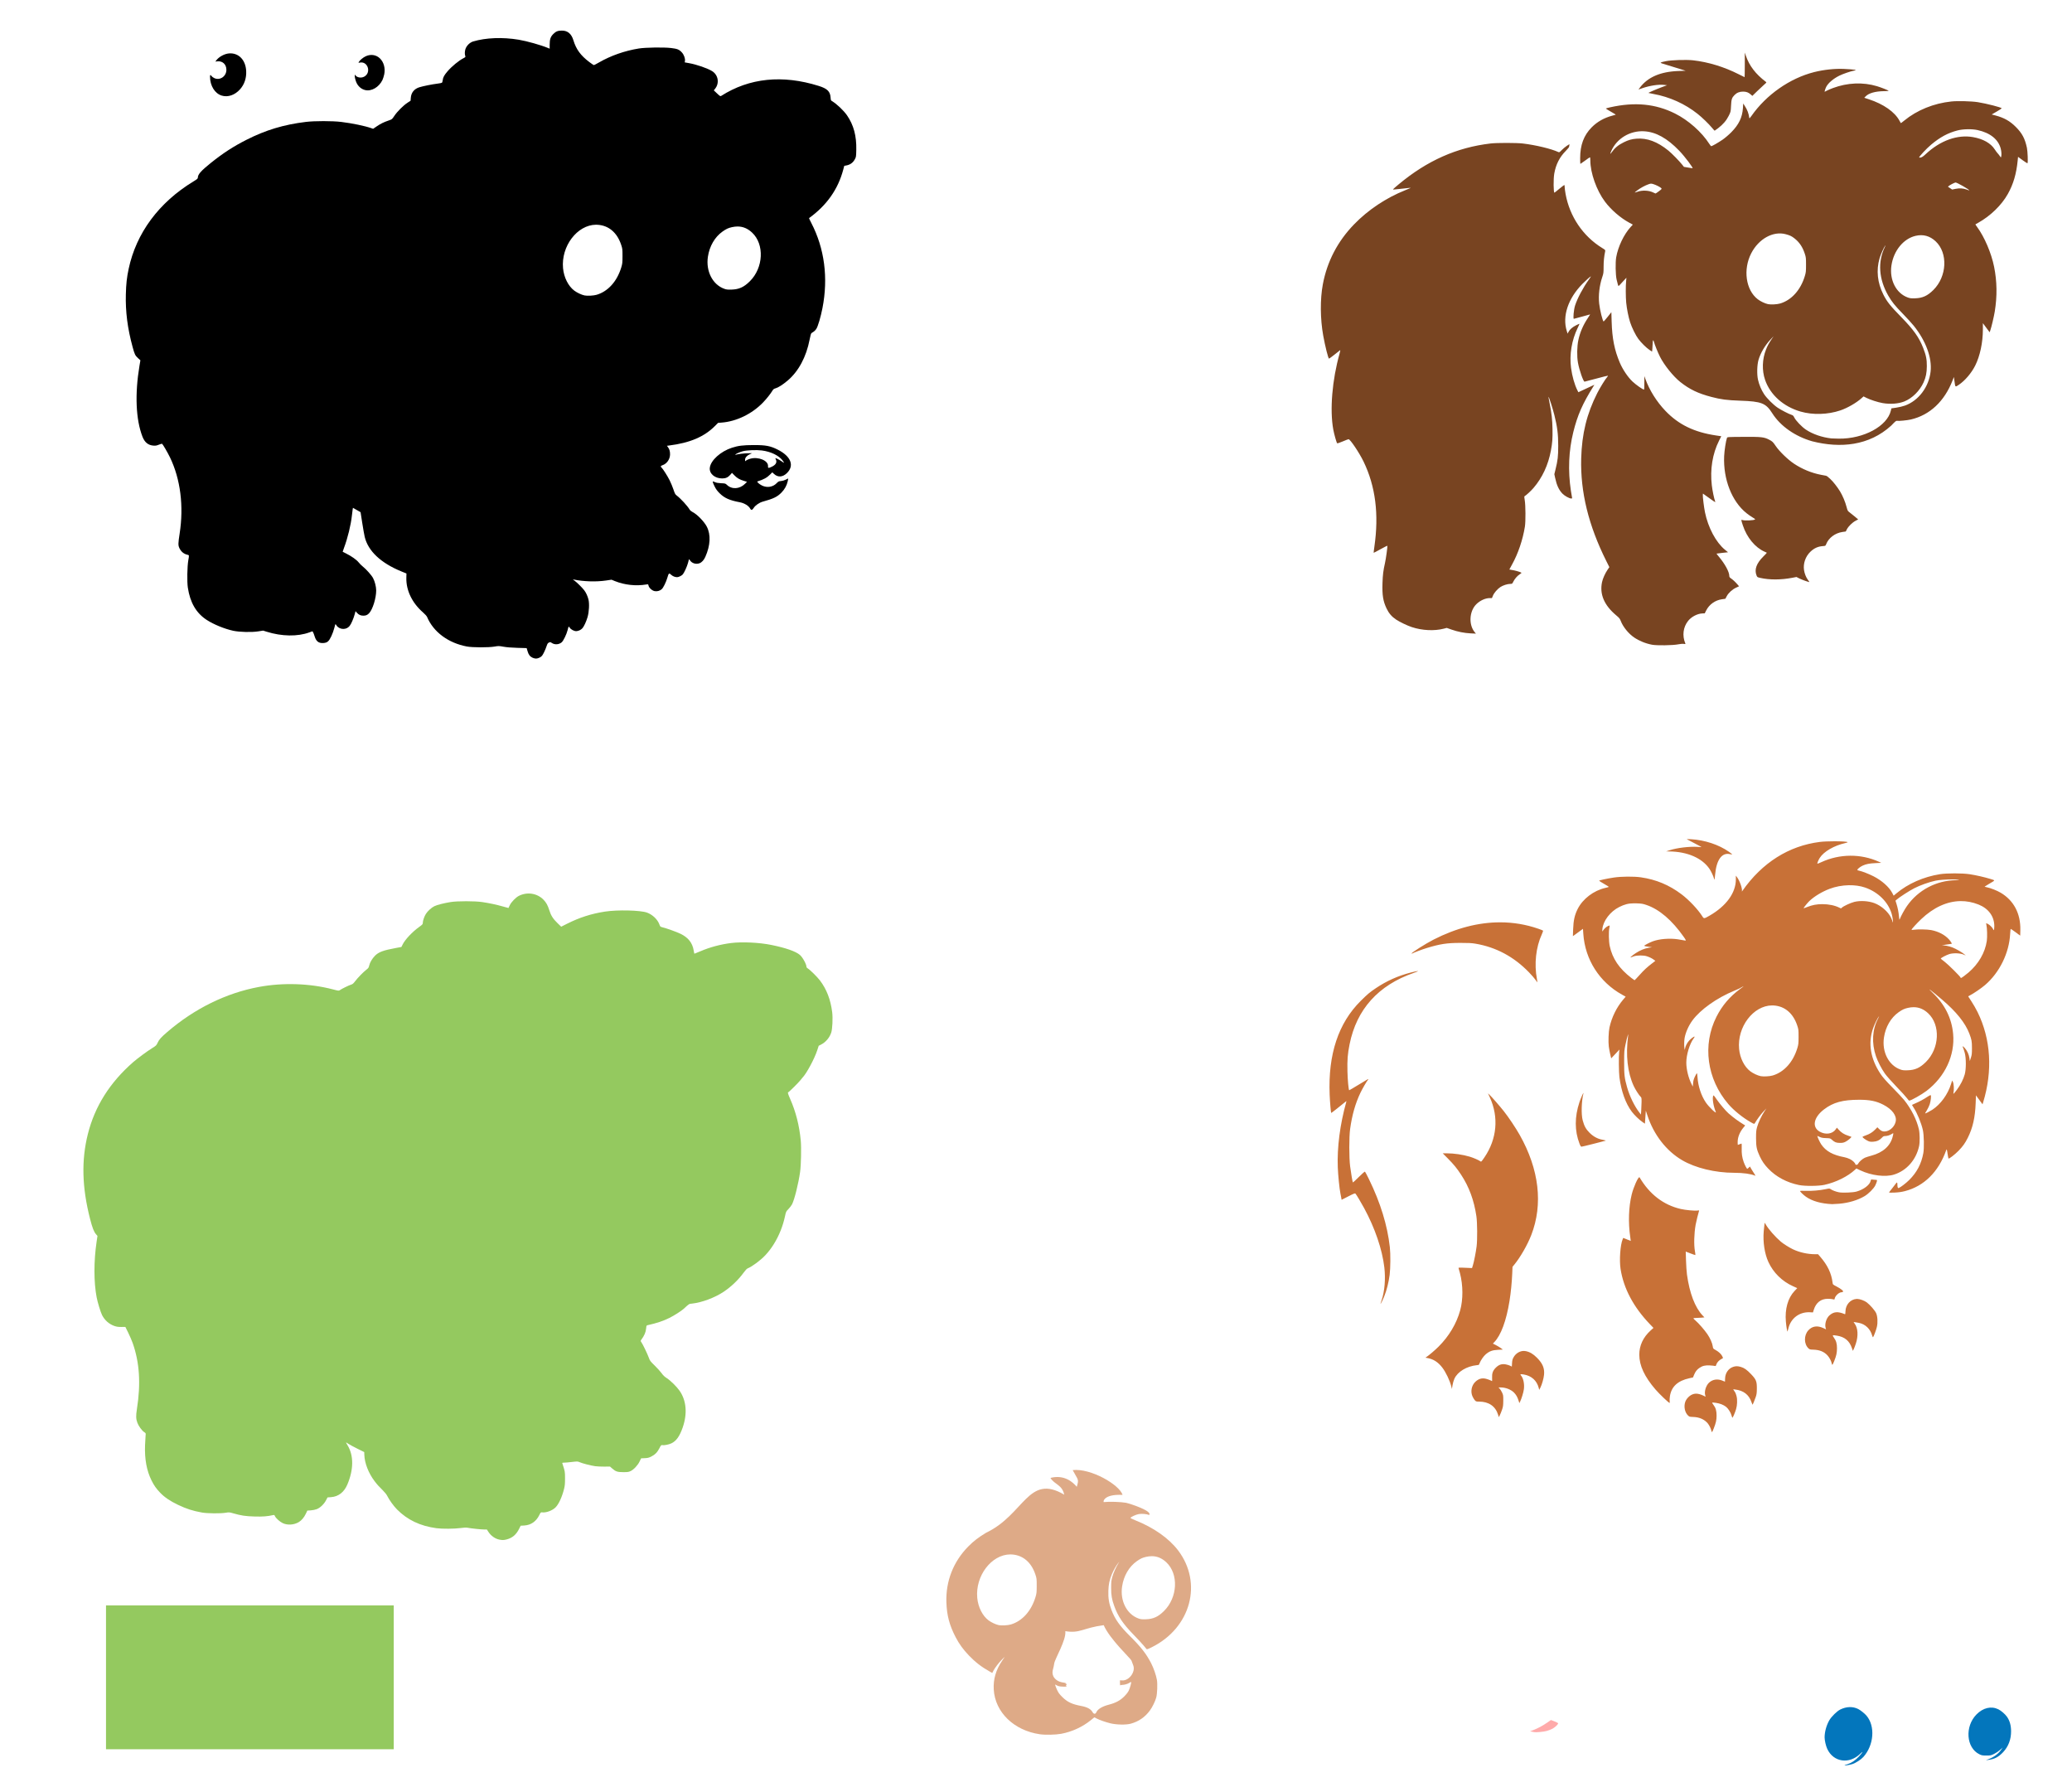 <?xml version="1.0" encoding="UTF-8" standalone="no"?>
<!-- Created with Inkscape (http://www.inkscape.org/) -->

<svg
   xmlns:dc="http://purl.org/dc/elements/1.1/"
   xmlns:cc="http://creativecommons.org/ns#"
   xmlns:rdf="http://www.w3.org/1999/02/22-rdf-syntax-ns#"
   xmlns:svg="http://www.w3.org/2000/svg"
   xmlns="http://www.w3.org/2000/svg"
   xmlns:sodipodi="http://sodipodi.sourceforge.net/DTD/sodipodi-0.dtd"
   xmlns:inkscape="http://www.inkscape.org/namespaces/inkscape"
   id="svg2812"
   version="1.1"
   inkscape:version="0.47 r22583"
   width="1694"
   height="1461"
   sodipodi:docname="REQUESTBearMascot.svg">
  <defs
     id="defs2816">
    <inkscape:perspective
       sodipodi:type="inkscape:persp3d"
       inkscape:vp_x="0 : 0.5 : 1"
       inkscape:vp_y="0 : 1000 : 0"
       inkscape:vp_z="1 : 0.5 : 1"
       inkscape:persp3d-origin="0.5 : 0.33333333 : 1"
       id="perspective2820" />
    <inkscape:perspective
       id="perspective3833"
       inkscape:persp3d-origin="0.5 : 0.33333333 : 1"
       inkscape:vp_z="1 : 0.5 : 1"
       inkscape:vp_y="0 : 1000 : 0"
       inkscape:vp_x="0 : 0.5 : 1"
       sodipodi:type="inkscape:persp3d" />
    <inkscape:perspective
       id="perspective3856"
       inkscape:persp3d-origin="0.5 : 0.33333333 : 1"
       inkscape:vp_z="1 : 0.5 : 1"
       inkscape:vp_y="0 : 1000 : 0"
       inkscape:vp_x="0 : 0.5 : 1"
       sodipodi:type="inkscape:persp3d" />
  </defs>
  <sodipodi:namedview
     pagecolor="#ffffff"
     bordercolor="#666666"
     borderopacity="1"
     objecttolerance="10"
     gridtolerance="10"
     guidetolerance="10"
     inkscape:pageopacity="0"
     inkscape:pageshadow="2"
     inkscape:window-width="1280"
     inkscape:window-height="747"
     id="namedview2814"
     showgrid="false"
     inkscape:zoom="0.36343116"
     inkscape:cx="1758.9878"
     inkscape:cy="771.01465"
     inkscape:window-x="-4"
     inkscape:window-y="-4"
     inkscape:window-maximized="1"
     inkscape:current-layer="svg2812" />
  <path
     style="fill:#94c95f"
     d="m 408.361,1258.693 c -3.597,-0.71 -6.967,-3.102 -9.139,-6.487 l -1.164,-1.815 -2.224,0 c -2.406,0 -10.511,-0.851 -13.44,-1.404 -1.305,-0.247 -2.918,-0.187 -5.789,0.214 -4.919,0.687 -15.103,0.758 -19.719,0.139 -13.297,-1.784 -23.756,-6.747 -32.257,-15.305 -2.809,-2.828 -6.468,-7.904 -8.136,-11.289 -0.517,-1.048 -2.026,-2.929 -3.509,-4.372 -3.146,-3.062 -4.69,-4.785 -6.825,-7.619 -4.898,-6.499 -8.088,-14.741 -8.289,-21.416 l -0.067,-2.24 -5.464,-2.697 c -3.005,-1.483 -6.341,-3.284 -7.412,-4.003 -1.072,-0.718 -1.992,-1.26 -2.044,-1.204 -0.053,0.056 0.544,1.157 1.326,2.446 5.051,8.33 4.968,19.783 -0.232,32.009 -2.659,6.253 -7.279,9.839 -13.253,10.289 l -2.948,0.222 -1.221,2.352 c -1.629,3.137 -4.823,6.183 -7.598,7.247 -1.218,0.467 -3.288,0.884 -4.896,0.987 l -2.785,0.178 -1.256,2.645 c -1.418,2.986 -3.549,5.493 -5.782,6.801 -3.933,2.305 -9.099,2.644 -13.01,0.853 -2.353,-1.077 -5.748,-4.109 -6.422,-5.736 -0.384,-0.927 -0.602,-1.066 -1.393,-0.891 -4.883,1.08 -8.529,1.361 -15.23,1.176 -7.432,-0.206 -11.014,-0.74 -17.515,-2.61 -3.156,-0.908 -3.388,-0.925 -6.179,-0.461 -4.211,0.701 -15.048,0.602 -19.362,-0.177 -7.605,-1.373 -12.629,-2.987 -19.517,-6.268 -6.575,-3.131 -11.183,-6.264 -14.734,-10.015 -3.279,-3.464 -4.903,-5.776 -6.975,-9.927 -4.001,-8.018 -5.739,-17.464 -5.309,-28.848 0.128,-3.383 0.329,-6.972 0.448,-7.976 0.214,-1.815 0.206,-1.831 -1.244,-2.791 -1.791,-1.185 -4.446,-4.833 -5.46,-7.503 -1.182,-3.111 -1.276,-5.712 -0.406,-11.218 3.291,-20.817 2.179,-38.128 -3.472,-54.09 -0.705,-1.99 -2.329,-5.748 -3.611,-8.352 l -2.33,-4.734 -3.339,0.011 c -2.573,0.01 -3.879,-0.179 -5.691,-0.817 -4.329,-1.524 -7.956,-4.739 -10.041,-8.901 -1.214,-2.423 -3.607,-10.258 -4.421,-14.472 -2.393,-12.399 -2.405,-29.649 -0.03,-45.566 l 0.698,-4.681 -1.116,-1.272 c -1.806,-2.057 -3.035,-5.207 -4.957,-12.703 -6.582,-25.681 -7.16,-47.879 -1.801,-69.239 5.686,-22.665 17.916,-42.09 37.045,-58.837 3.37,-2.95 11.688,-9.086 15.49,-11.426 3.292,-2.026 3.482,-2.214 4.539,-4.482 1.247,-2.676 2.772,-4.372 7.884,-8.767 22.238,-19.119 48.03,-31.802 74.841,-36.8 19.734,-3.679 41.548,-2.967 60.538,1.977 4.79,1.247 4.826,1.25 5.789,0.57 1.503,-1.063 7.306,-3.895 9.05,-4.418 1.249,-0.374 1.905,-0.914 3.236,-2.665 2.251,-2.959 6.684,-7.534 9.152,-9.443 1.804,-1.396 2.063,-1.769 2.459,-3.537 0.545,-2.438 2.443,-5.667 4.658,-7.929 3.038,-3.102 6.806,-4.502 17.313,-6.432 l 4.376,-0.804 0.985,-2.009 c 1.983,-4.043 7.928,-10.358 13.522,-14.363 2.67,-1.912 2.971,-2.246 2.971,-3.298 0,-1.768 1.229,-5.354 2.529,-7.381 1.52,-2.369 4.598,-5.151 6.968,-6.299 2.242,-1.086 7.562,-2.447 13.116,-3.357 5.58,-0.914 19.884,-0.911 26.05,0.006 5.84,0.868 11.762,2.139 16.996,3.649 2.383,0.687 4.358,1.219 4.388,1.181 0.03,-0.038 0.509,-1.046 1.063,-2.24 1.214,-2.613 4.979,-6.476 7.532,-7.729 6.823,-3.349 14.784,-2.101 19.967,3.13 2.261,2.282 3.559,4.631 4.851,8.774 1.336,4.287 3.045,6.945 6.792,10.563 l 2.897,2.798 4.65,-2.348 c 10.125,-5.114 19.923,-8.263 31.084,-9.992 10.294,-1.594 29.107,-1.144 34.46,0.825 4.538,1.669 8.663,5.636 10.117,9.73 0.585,1.647 0.781,1.849 2.095,2.165 3.646,0.878 11.908,3.834 15.215,5.446 6.253,3.046 9.689,7.402 10.679,13.537 0.241,1.496 0.525,2.719 0.631,2.719 0.106,0 2.281,-0.895 4.835,-1.989 7.803,-3.342 16.476,-5.664 25.266,-6.762 8.778,-1.097 22.948,-0.415 32.744,1.577 11.796,2.399 19.858,5.207 23.324,8.124 2.238,1.883 5.439,7.675 5.439,9.84 0,0.348 0.498,0.926 1.106,1.285 1.785,1.054 7.733,6.929 9.869,9.747 5.486,7.238 8.697,15.546 10.026,25.937 0.621,4.857 0.2,13.854 -0.784,16.777 -1.414,4.197 -4.577,7.879 -8.433,9.818 l -1.785,0.897 -1.197,3.658 c -2.297,7.022 -8.845,19.184 -12.058,22.397 -0.1,0.1 -0.822,0.995 -1.606,1.99 -1.641,2.083 -9.568,9.95 -10.027,9.95 -0.648,0 -0.242,1.445 1.53,5.444 4.628,10.444 7.53,21.843 8.677,34.082 0.544,5.811 0.25,19.903 -0.536,25.601 -1.272,9.227 -4.57,22.524 -6.563,26.456 -0.508,1.003 -1.83,2.747 -2.937,3.875 -1.986,2.024 -2.024,2.103 -2.853,5.95 -0.842,3.91 -1.999,7.73 -3.434,11.384 -3.095,7.883 -7.481,15 -12.787,20.616 -3.821,4.045 -10.641,9.107 -14.224,10.56 -0.782,0.317 -1.901,1.493 -3.426,3.599 -4.168,5.756 -10.096,11.423 -16.281,15.562 -7.2,4.819 -17.898,8.823 -25.783,9.652 -2.685,0.282 -2.223,0 -6.896,4.283 -1.905,1.748 -7.842,5.538 -11.578,7.391 -5.25,2.604 -10.307,4.294 -17.947,5.997 -0.863,0.193 -0.96,0.402 -1.156,2.505 -0.309,3.305 -1.402,5.863 -4.083,9.553 -0.54,0.743 -0.53,0.872 0.136,1.809 1.181,1.661 4.961,9.487 6.054,12.531 0.962,2.682 1.232,3.047 4.884,6.609 2.126,2.073 4.663,4.88 5.637,6.237 1.289,1.796 2.45,2.902 4.263,4.065 3.026,1.94 8.03,6.862 10.382,10.211 5.629,8.015 6.557,18.718 2.61,30.097 -2.501,7.208 -5.27,11.091 -9.255,12.976 -2.137,1.011 -5.92,1.756 -7.434,1.463 -0.892,-0.172 -1.069,0.019 -2.349,2.533 -1.685,3.31 -3.648,5.298 -6.747,6.834 -1.934,0.959 -2.856,1.183 -5.284,1.287 l -2.941,0.125 -1.229,2.574 c -1.492,3.124 -4.799,6.652 -7.38,7.873 -1.576,0.745 -2.346,0.856 -5.97,0.856 -4.779,0 -6.226,-0.486 -9.17,-3.077 l -1.7,-1.496 -4.605,0.049 c -2.533,0.027 -5.908,-0.127 -7.5,-0.343 -3.442,-0.466 -10.239,-2.211 -12.666,-3.251 -1.685,-0.722 -1.853,-0.727 -6.472,-0.19 -2.608,0.303 -5.453,0.552 -6.322,0.552 -1.343,4e-4 -1.549,0.096 -1.372,0.634 2.171,6.605 2.171,6.609 2.181,12.211 0.008,4.348 -0.143,6.04 -0.759,8.51 -1.683,6.748 -4.368,12.584 -7.002,15.218 -2.606,2.606 -7.726,4.504 -10.971,4.066 -1.075,-0.145 -1.185,-0.038 -2.309,2.243 -2.569,5.209 -6.814,8.151 -12.251,8.49 l -2.984,0.186 -1.298,2.598 c -2.369,4.743 -5.496,7.394 -10.15,8.607 -2.313,0.603 -3.506,0.638 -5.86,0.173 l 1.1e-4,-10e-5 z"
     id="path3230"
     sodipodi:nodetypes="ccccssssssscccsssscccscccssssssssssssssssscccssscccsssssssssssssscccsssssssssssscccsssssssssssssssscccssssssssssssssssssssssssssssssscccsscccsssssssssscccscc" />
  <path
     style="fill:#ffaaaa;fill-opacity:1"
     d="m 1264.499,1415.105 c 1.47,-0.407 3.613,-1.242 4.763,-1.854 2.11,-1.125 4.609,-3.499 4.609,-4.38 0,-0.264 -1.312,-0.978 -2.936,-1.598 l -2.936,-1.121 -3.305,2.28 c -3.602,2.485 -7.319,4.466 -11.265,6.004 l -2.533,0.987 1.447,0.244 c 0.796,0.134 1.692,0.305 1.99,0.379 1.316,0.328 7.73,-0.266 10.166,-0.941 z"
     id="path2854" />
  <path
     id="path3303"
     style="fill:#784421;fill-opacity:1"
     d="m 1404.665,104.82 c 4.024,-3.082 6.772,-6.292 8.684,-10.144 1.654,-3.332 1.661,-3.359 1.894,-8.154 0.262,-5.361 0.65,-6.573 2.827,-8.815 1.861,-1.916 4.106,-2.824 6.961,-2.816 2.698,0.008 4.365,0.619 6.285,2.305 l 1.348,1.183 3.872,-3.776 c 2.13,-2.077 4.768,-4.545 5.862,-5.484 1.927,-1.653 1.967,-1.725 1.266,-2.256 -8.264,-6.259 -13.494,-13.081 -16.267,-21.221 l -0.901,-2.644 -0.01,10.04 c -0.01,5.522 -0.076,10.04 -0.157,10.04 -0.081,0 -2.235,-1.06 -4.787,-2.356 -11.905,-6.046 -24.893,-10.016 -37.356,-11.419 -5.503,-0.62 -17.682,-0.235 -22.196,0.701 -4.783,0.992 -5.204,1.268 -2.957,1.936 0.977,0.291 5.679,1.735 10.449,3.21 l 8.673,2.682 -6.141,0.227 c -14.632,0.54 -25.043,5.104 -31.451,13.786 l -0.996,1.35 3.199,-1.108 c 6.071,-2.104 13.142,-3.176 17.714,-2.686 l 2.463,0.264 -4.143,1.535 c -4.622,1.712 -11.279,4.583 -11.083,4.779 0.07,0.07 1.929,0.452 4.13,0.848 13.152,2.368 25.745,8.054 36.096,16.297 3.689,2.938 8.966,8.035 11.636,11.241 1.143,1.371 2.155,2.494 2.251,2.494 0.096,0 1.37,-0.916 2.832,-2.036 l 0,3e-5 10e-4,0 z m 164.378,23.875 c 0.033,-0.885 6.043,-7.287 9.802,-10.44 7.359,-6.174 13.727,-9.601 21.637,-11.644 4.414,-1.14 11.631,-1.282 16.127,-0.318 10.447,2.241 17.155,7.597 19.148,15.29 0.582,2.247 0.732,5.076 0.344,6.521 -0.203,0.757 -0.27,0.724 -1.117,-0.543 -0.495,-0.742 -1.302,-1.755 -1.793,-2.253 -0.491,-0.497 -1.554,-1.934 -2.363,-3.192 -3.257,-5.066 -9.473,-8.574 -17.787,-10.037 -12.722,-2.239 -26.764,2.815 -38.645,13.911 -1.948,1.819 -3.064,2.585 -4.03,2.767 -0.735,0.138 -1.331,0.11 -1.325,-0.061 l 0,-3e-5 z m -189.057,8.266 -3.256,-0.537 -1.447,-1.825 c -2.353,-2.968 -8.49,-9.231 -11.216,-11.447 -9.064,-7.367 -17.461,-10.493 -26.246,-9.771 -3.829,0.315 -6.504,1.077 -10.221,2.912 -4.552,2.248 -7.373,4.581 -9.981,8.255 -1.354,1.907 -1.444,1.49 -0.258,-1.193 4.514,-10.207 15.329,-16.677 26.791,-16.029 9.647,0.546 18.864,5.652 28.785,15.949 4.435,4.603 11.833,14.402 10.779,14.278 -0.261,-0.031 -1.939,-0.297 -3.73,-0.593 z m 227.94,18.009 c -2.84,-1.047 -5.869,-1.241 -9.095,-0.583 l -2.816,0.574 -1.726,-1.168 -1.726,-1.168 0.806,-0.673 c 1.019,-0.851 4.787,-2.764 5.443,-2.764 1.224,0 11.104,5.664 11.104,6.366 0,0.081 -0.041,0.133 -0.09,0.115 -0.05,-0.017 -0.905,-0.332 -1.899,-0.698 l -4e-4,0 z m -256.134,2.467 c -3.65,-1.843 -9.009,-2.103 -13.17,-0.641 -1.101,0.387 -2.054,0.651 -2.118,0.587 -0.064,-0.064 0.901,-0.873 2.145,-1.799 2.691,-2.002 6.385,-4.004 9.134,-4.95 1.855,-0.638 2.121,-0.647 3.891,-0.127 2.192,0.644 5.771,2.464 6.561,3.337 0.491,0.542 0.308,0.774 -1.968,2.493 -1.38,1.042 -2.632,1.878 -2.782,1.856 -0.15,-0.022 -0.912,-0.362 -1.693,-0.756 z m 208.053,85.807 c -9.626,-3.398 -15.242,-14.371 -13.459,-26.296 1.799,-12.028 9.818,-21.832 19.751,-24.146 6.178,-1.439 11.644,0.052 16.357,4.463 10.225,9.569 9.322,28.772 -1.873,39.843 -4.806,4.753 -8.781,6.564 -14.846,6.764 -3.143,0.104 -4.167,-0.005 -5.931,-0.627 z m -114.323,5.41 c -2.502,-0.513 -6.187,-2.264 -8.468,-4.024 -9.763,-7.532 -12.135,-24.32 -5.306,-37.556 6.12,-11.861 17.932,-18.389 28.223,-15.598 3.463,0.939 4.742,1.547 7.074,3.361 4.038,3.141 6.682,7.063 8.496,12.602 0.938,2.864 1.007,3.487 1.003,9.045 0,5.451 -0.09,6.253 -0.989,9.226 -3.442,11.387 -10.86,19.641 -20.131,22.4 -2.487,0.74 -7.576,1.019 -9.901,0.543 z m 51.871,109.77 c -7.68,-0.823 -15.495,-3.52 -21.042,-7.263 -3.28,-2.213 -8.128,-7.274 -9.35,-9.76 -0.728,-1.48 -1.155,-1.915 -2.187,-2.225 -2.21,-0.663 -8.544,-3.914 -11.47,-5.886 -3.602,-2.428 -8.886,-7.705 -11.106,-11.091 -2.244,-3.423 -4.059,-7.742 -4.969,-11.826 -0.967,-4.341 -0.773,-12 0.408,-16.101 1.615,-5.608 5.345,-11.958 9.787,-16.661 l 2.546,-2.696 -1.582,2.352 c -2.342,3.482 -3.327,5.294 -4.58,8.434 -3.168,7.932 -3.45,17.138 -0.765,24.908 4.215,12.197 14.966,21.793 28.96,25.85 9.969,2.89 22.391,2.529 32.588,-0.948 5.764,-1.965 12.91,-6.066 17.16,-9.848 l 1.783,-1.587 2.377,1.203 c 3.134,1.586 9.326,3.578 13.252,4.263 6.156,1.074 13.075,0.544 17.761,-1.36 6.473,-2.63 12.552,-8.668 15.686,-15.58 1.896,-4.181 2.629,-7.837 2.661,-13.264 0.033,-5.622 -0.607,-8.794 -3.014,-14.95 -3.36,-8.592 -7.823,-14.864 -17.938,-25.203 -8.986,-9.185 -11.683,-12.582 -14.607,-18.398 -4.86,-9.668 -5.911,-19.766 -3.081,-29.614 0.906,-3.153 3.536,-9.024 4.671,-10.428 0.322,-0.398 0.151,0.166 -0.38,1.254 -5.906,12.096 -4.918,26.198 2.775,39.615 2.923,5.098 5.447,8.249 11.896,14.85 3.305,3.383 7.32,7.779 8.923,9.769 9.952,12.359 15.089,26.297 13.835,37.534 -1.407,12.603 -9.795,23.758 -20.895,27.785 -1.715,0.622 -4.929,1.396 -7.143,1.719 l -4.025,0.588 -0.405,1.753 c -2.958,12.813 -22.213,23.218 -42.56,22.998 -2.587,-0.028 -5.273,-0.112 -5.97,-0.186 z m 48.775,-10.445 c 3.492,-3.678 4.071,-4.146 4.873,-3.945 1.144,0.287 8.287,-0.412 11.244,-1.1 15.479,-3.603 27.453,-14.846 34.099,-32.018 l 1.05,-2.714 0.475,3.437 c 0.704,5.096 0.536,4.953 3.505,2.975 5.054,-3.367 10.402,-9.64 13.487,-15.819 3.892,-7.796 6.232,-18.816 6.232,-29.351 l 0,-5.254 2.771,3.724 2.771,3.724 0.504,-1.437 c 0.974,-2.778 2.979,-11.252 3.681,-15.557 2.035,-12.492 1.856,-24.631 -0.54,-36.533 -2.267,-11.264 -7.911,-24.468 -13.956,-32.65 -0.796,-1.077 -1.392,-2.001 -1.324,-2.052 0.068,-0.051 1.099,-0.636 2.293,-1.3 9.947,-5.527 19.051,-14.362 24.161,-23.449 4.574,-8.133 7.019,-16.451 8.126,-27.639 l 0.276,-2.789 3.742,2.725 c 2.058,1.499 3.849,2.618 3.98,2.487 0.475,-0.477 0.13,-9.77 -0.468,-12.591 -1.603,-7.561 -3.924,-11.935 -9.063,-17.073 -4.886,-4.886 -9.609,-7.541 -16.747,-9.414 l -2.998,-0.786 4.083,-2.365 c 2.246,-1.301 4.083,-2.501 4.083,-2.667 0,-0.716 -12.272,-3.881 -19.538,-5.039 -5.005,-0.797 -16.442,-1.096 -21.567,-0.564 -14.4,1.497 -28.145,7.076 -38.603,15.67 -1.453,1.194 -2.69,2.112 -2.749,2.04 -0.058,-0.072 -0.543,-0.946 -1.077,-1.94 -3.873,-7.219 -13.055,-13.65 -25.097,-17.577 l -3.706,-1.209 1.138,-1.174 c 2.533,-2.613 7.91,-4.145 14.848,-4.23 2.328,-0.029 4.109,-0.176 3.958,-0.327 -0.468,-0.468 -6.405,-2.791 -9.546,-3.735 -11.441,-3.436 -24.17,-2.9 -36.004,1.516 -1.939,0.724 -4.223,1.703 -5.076,2.176 -0.853,0.473 -1.613,0.86 -1.689,0.86 -0.252,0 0.595,-2.689 1.253,-3.98 1.601,-3.139 5.718,-6.664 10.686,-9.151 2.798,-1.4 9.232,-3.631 11.65,-4.04 3.695,-0.624 1.605,-1.029 -7.687,-1.492 -7.414,-0.369 -16.613,0.599 -24.45,2.574 -19.897,5.014 -39.21,18.52 -51.375,35.928 -1.132,1.62 -1.629,2.097 -1.696,1.628 -0.557,-3.931 -1.52,-6.483 -3.778,-10.007 l -1.193,-1.862 -0.255,3.814 c -0.508,7.588 -3.332,13.435 -9.514,19.698 -2.017,2.043 -5.139,4.71 -7.055,6.024 -3.496,2.399 -8.652,5.367 -9.323,5.367 -0.203,0 -0.916,-0.854 -1.584,-1.899 -6.165,-9.644 -17.146,-19.372 -27.988,-24.793 -15.982,-7.992 -32.932,-9.62 -53.096,-5.1 -1.94,0.435 -3.526,0.887 -3.524,1.005 0,0.118 1.858,1.272 4.125,2.566 2.267,1.293 4.082,2.394 4.034,2.445 -0.048,0.051 -1.341,0.422 -2.874,0.823 -6.624,1.735 -12.357,4.981 -16.867,9.549 -6.447,6.53 -9.407,14.467 -9.407,25.221 0,2.561 0.083,4.656 0.185,4.656 0.102,0 1.74,-1.149 3.642,-2.553 1.901,-1.404 3.69,-2.643 3.976,-2.752 0.422,-0.162 0.519,0.306 0.519,2.517 0,10.09 5.086,24.456 11.875,33.542 5.05,6.759 12.753,13.426 20.074,17.375 l 2.795,1.507 -1.801,1.971 c -5.507,6.026 -10.292,16.056 -11.801,24.735 -0.719,4.136 -0.539,14.327 0.319,18.098 0.884,3.883 1.346,5.419 1.63,5.419 0.148,0 1.634,-1.547 3.302,-3.437 1.668,-1.891 3.064,-3.397 3.103,-3.347 0.038,0.05 -0.062,1.23 -0.222,2.623 -0.421,3.658 -0.392,13.161 0.056,17.756 0.498,5.115 1.836,11.788 3.229,16.094 1.388,4.293 4.558,10.708 6.695,13.546 2.385,3.169 6.467,7.203 9.005,8.901 l 2.215,1.481 0.229,-2.297 c 0.126,-1.263 0.248,-3.305 0.271,-4.537 0.053,-2.779 0.544,-3.185 1.114,-0.922 0.532,2.114 3.161,8.577 4.866,11.962 3.443,6.837 10.91,16.112 16.599,20.619 7.632,6.045 14.493,9.342 25.403,12.203 7.911,2.075 12.714,2.703 23.518,3.076 17.552,0.606 20.998,1.959 26.302,10.322 6.636,10.463 18.679,18.9 32.673,22.889 22.996,5.813 46.412,3.666 64.513,-12.807 z m -67.089,127.471 c -0.147,-0.249 -0.638,-0.948 -1.092,-1.553 -1.415,-1.887 -2.633,-4.977 -3.07,-7.783 -0.834,-5.363 1.176,-11.201 5.176,-15.029 3.083,-2.951 6.175,-4.355 10.222,-4.641 2.102,-0.149 2.153,-0.178 2.682,-1.538 2.007,-5.156 7.319,-9.148 13.321,-10.013 l 2.719,-0.392 0.914,-1.803 c 1.198,-2.364 4.455,-5.548 7.117,-6.956 l 2.126,-1.125 -3.212,-2.672 c -1.766,-1.469 -3.714,-3.029 -4.328,-3.466 -0.939,-0.667 -1.248,-1.301 -1.942,-3.977 -1.102,-4.249 -3.188,-9.221 -5.4,-12.864 -2.093,-3.448 -5.848,-8.221 -7.872,-10.004 -0.769,-0.678 -1.74,-1.537 -2.156,-1.909 -0.417,-0.372 -1.068,-0.736 -1.447,-0.809 -0.379,-0.073 -2.155,-0.407 -3.946,-0.742 -7.667,-1.434 -15.547,-4.677 -22.251,-9.157 -4.984,-3.33 -11.861,-9.992 -14.836,-14.371 -2.296,-3.38 -2.767,-3.832 -5.425,-5.213 -4.152,-2.156 -6.34,-2.395 -20.977,-2.294 -13.169,0.091 -13.199,0.093 -13.488,0.875 -0.875,2.366 -2.1,10.292 -2.302,14.892 -0.825,18.847 6.246,36.944 18.191,46.553 1.5,1.206 3.76,2.788 5.024,3.515 1.264,0.727 2.224,1.44 2.135,1.585 -0.561,0.907 -8.728,1.279 -10.762,0.49 -0.77,-0.299 -0.687,0.218 0.735,4.542 3.22,9.796 10.073,18.069 17.741,21.416 0.943,0.411 1.77,0.796 1.838,0.855 0.068,0.059 -1.16,1.381 -2.73,2.938 -5.805,5.757 -7.629,10.787 -5.68,15.658 0.54,1.35 0.687,1.447 2.998,1.972 7.561,1.72 17.037,1.682 26.328,-0.104 l 3.311,-0.637 1.573,0.824 c 1.77,0.927 5.632,2.45 7.543,2.975 0.697,0.191 1.317,0.363 1.378,0.381 0.062,0.018 -0.01,-0.171 -0.155,-0.42 z m -107.085,51.302 c 1.939,-0.362 3.798,-0.505 4.668,-0.358 1.312,0.222 1.419,0.182 1.166,-0.43 -2.634,-6.368 -1.76,-13.266 2.329,-18.393 2.68,-3.36 7.53,-5.902 11.59,-6.076 l 1.99,-0.085 1.188,-2.352 c 2.467,-4.885 7.285,-8.337 12.745,-9.133 l 2.93,-0.427 1.126,-2.113 c 1.446,-2.713 4.509,-5.51 7.612,-6.952 l 2.446,-1.136 -1.36,-1.595 c -1.623,-1.903 -3.724,-3.843 -5.392,-4.979 -0.893,-0.608 -1.215,-1.096 -1.215,-1.843 0,-3.347 -3.55,-9.892 -8.625,-15.9 -1.063,-1.259 -1.878,-2.338 -1.81,-2.398 0.068,-0.06 2.21,-0.333 4.761,-0.606 l 4.638,-0.496 -2.55,-2.095 c -7.335,-6.028 -13.754,-18.083 -16.312,-30.636 -0.846,-4.149 -1.917,-12.929 -1.746,-14.308 l 0.116,-0.934 2.171,1.578 c 1.194,0.868 3.516,2.518 5.159,3.667 2.813,1.967 2.965,2.029 2.596,1.062 -0.846,-2.214 -2.185,-8.711 -2.696,-13.078 -1.524,-13.031 0.547,-25.794 5.924,-36.51 l 1.805,-3.596 -4.223,-0.627 c -17.89,-2.655 -30.624,-8.836 -41.432,-20.112 -7.102,-7.409 -13.105,-16.964 -16.372,-26.059 l -0.845,-2.352 -0.013,5.518 c -0.01,3.035 -0.101,5.518 -0.209,5.518 -1.048,0 -6.468,-3.789 -9.54,-6.668 -3.675,-3.446 -7.962,-9.817 -10.293,-15.297 -4.396,-10.335 -6.294,-19.87 -6.7,-33.657 l -0.226,-7.683 -3.013,3.793 c -1.657,2.086 -3.144,3.793 -3.305,3.793 -0.755,0 -3.098,-9.379 -3.66,-14.653 -0.719,-6.748 0.229,-14.811 2.548,-21.673 0.995,-2.942 1.074,-3.566 1.082,-8.48 0.01,-4.585 0.372,-8.179 1.274,-12.54 0.213,-1.03 0.094,-1.165 -2.323,-2.644 -15.771,-9.649 -26.718,-25.79 -30.053,-44.31 -0.397,-2.204 -0.722,-4.684 -0.722,-5.512 0,-0.828 -0.099,-1.604 -0.221,-1.725 -0.121,-0.121 -1.953,1.234 -4.07,3.011 -2.117,1.777 -3.95,3.233 -4.074,3.236 -0.818,0.015 -0.925,-11.169 -0.149,-15.597 1.305,-7.45 4.349,-13.452 9.402,-18.539 1.501,-1.511 2.732,-3.036 2.735,-3.389 0,-0.353 0.109,-1.031 0.236,-1.507 0.214,-0.799 0.053,-0.745 -2.085,0.706 -1.274,0.864 -3.177,2.458 -4.228,3.541 -1.827,1.883 -1.955,1.95 -2.894,1.511 -5.579,-2.604 -18.406,-5.685 -28.842,-6.928 -5.189,-0.618 -21.209,-0.627 -26.412,-0.015 -27.662,3.256 -51.808,13.989 -75.098,33.38 -2.335,1.944 -4.354,3.709 -4.485,3.922 -0.304,0.492 -0.181,0.489 5.233,-0.13 7.298,-0.834 9.235,-1.013 9.043,-0.835 -0.1,0.092 -2.135,0.947 -4.523,1.901 -15.599,6.228 -30.343,16.075 -41.789,27.906 -13.446,13.899 -21.984,30.299 -25.495,48.972 -2.282,12.134 -2.162,28.225 0.312,41.97 1.567,8.704 4.116,18.815 4.741,18.804 0.199,-0.004 2.234,-1.496 4.523,-3.315 2.288,-1.82 4.346,-3.449 4.571,-3.619 0.226,-0.171 0.01,1.118 -0.485,2.865 -6.041,21.421 -8.072,45.904 -5.143,61.97 0.719,3.943 2.633,10.71 3.2,11.316 0.145,0.154 2.198,-0.538 4.563,-1.538 2.365,-1 4.492,-1.818 4.726,-1.818 1.35,0 8.77,11.051 12.269,18.271 9.775,20.174 12.69,43.092 8.855,69.625 -0.387,2.674 -0.65,4.915 -0.585,4.979 0.065,0.065 2.583,-1.255 5.597,-2.933 3.014,-1.678 5.538,-2.942 5.609,-2.808 0.235,0.438 -1.173,10.661 -1.927,13.991 -1.408,6.224 -1.857,9.807 -2.063,16.462 -0.309,9.976 0.464,14.778 3.354,20.851 1.86,3.907 4.228,6.657 7.747,8.997 3.054,2.031 8.995,4.885 12.832,6.165 8.41,2.806 18.398,3.304 26.156,1.304 l 2.441,-0.629 3.799,1.335 c 5.153,1.811 10.535,2.882 15.728,3.13 l 4.331,0.207 -0.94,-1.117 c -5.112,-6.075 -4.534,-17.088 1.199,-22.859 3.059,-3.079 7.447,-5.083 11.13,-5.083 l 1.704,0 0.831,-2.006 c 0.957,-2.31 3.635,-5.401 6.083,-7.023 2.065,-1.368 5.737,-2.545 8,-2.564 1.657,-0.014 1.693,-0.04 2.575,-1.849 1.13,-2.319 3.343,-4.846 5.37,-6.131 1.386,-0.879 1.493,-1.037 0.909,-1.346 -1.241,-0.657 -5.387,-1.804 -7.458,-2.063 -1.137,-0.142 -2.067,-0.311 -2.067,-0.375 0,-0.064 0.978,-1.874 2.172,-4.023 4.988,-8.969 8.8,-20.2 10.54,-31.054 0.661,-4.123 0.578,-17.575 -0.133,-21.528 -0.45,-2.501 -0.466,-3.126 -0.084,-3.348 1.417,-0.823 5.177,-4.306 7.257,-6.724 7.191,-8.356 12.039,-18.79 14.23,-30.632 1.181,-6.383 1.427,-9.677 1.295,-17.367 -0.134,-7.821 -0.731,-13.198 -2.358,-21.249 -0.572,-2.829 -0.987,-5.197 -0.923,-5.261 0.298,-0.298 3.326,9.051 4.72,14.57 2.475,9.803 3.24,15.844 3.23,25.508 -0.01,8.712 -0.353,11.723 -2.204,19.28 l -0.956,3.903 0.636,2.972 c 1.313,6.134 3.077,9.927 6.028,12.956 1.797,1.845 5.602,3.944 7.151,3.945 0.733,2.6e-4 0.821,-0.129 0.623,-0.916 -0.127,-0.504 -0.542,-2.987 -0.922,-5.518 -2.465,-16.385 -1.79,-32.695 1.981,-47.837 3.488,-14.008 7.519,-23.159 16.58,-37.641 l 0.662,-1.058 -2.652,1.216 c -1.459,0.669 -4.404,2.04 -6.546,3.047 l -3.894,1.831 -0.859,-1.697 c -2.254,-4.454 -4.247,-11.512 -5.127,-18.16 -1.437,-10.845 0.529,-22.718 5.421,-32.744 0.874,-1.791 1.54,-3.307 1.48,-3.37 -0.06,-0.062 -1.269,0.471 -2.687,1.185 -3.078,1.55 -5.23,3.409 -6.27,5.417 l -0.763,1.472 -0.68,-2.171 c -3.786,-12.085 1.053,-26.613 12.839,-38.548 2.806,-2.841 6.516,-6.136 6.911,-6.136 0.126,0 -0.681,1.262 -1.792,2.804 -4.641,6.441 -9.279,15.183 -11.181,21.075 -1.061,3.288 -1.75,10.854 -0.989,10.854 0.202,0 3.237,-0.814 6.746,-1.809 3.508,-0.995 6.451,-1.809 6.538,-1.809 0.088,0 -0.744,1.343 -1.848,2.985 -3.805,5.658 -6.449,11.798 -7.762,18.024 -1.111,5.266 -1.251,13.221 -0.326,18.447 1.052,5.944 4.392,15.539 5.409,15.539 0.208,0 4.558,-1.138 9.667,-2.529 5.109,-1.391 9.369,-2.449 9.467,-2.35 0.098,0.099 -0.156,0.545 -0.566,0.992 -1.546,1.685 -5.896,8.709 -8.162,13.178 -8.608,16.978 -12.616,33.268 -13.161,53.484 -0.737,27.366 5.96,54.726 20.526,83.861 l 2.493,4.987 -1.448,2.122 c -1.992,2.918 -3.919,7.213 -4.53,10.097 -2.103,9.921 1.735,18.935 11.576,27.187 2.542,2.131 3.023,2.728 3.758,4.66 1.804,4.745 6.334,10.328 10.883,13.414 4.197,2.847 9.418,4.964 14.691,5.957 3.903,0.735 16.716,0.549 21.308,-0.309 l -2e-4,7e-5 -8e-4,0 z" />
  <path
     id="path3764"
     style="fill:#0376bc"
     d="m 1508.02,1443.202 c 0,-0.103 1.099,-0.524 2.442,-0.936 3.187,-0.977 6.323,-3.07 9.181,-6.131 3.268,-3.499 4.235,-5.332 1.294,-2.454 -9.059,8.865 -22.025,6.967 -27.048,-3.96 -1.135,-2.469 -2.151,-6.906 -2.151,-9.396 0,-4.494 1.507,-9.946 3.882,-14.039 1.702,-2.934 6.226,-7.382 8.829,-8.681 5.1,-2.544 10.386,-2.699 14.787,-0.434 1.92,0.988 5.209,3.614 6.688,5.339 7.354,8.579 6.178,24.238 -2.545,33.894 -1.911,2.115 -6.322,4.954 -8.965,5.771 -2.297,0.71 -6.393,1.367 -6.393,1.027 z m 117.809,-5.085 c 4.383,-1.655 8.057,-4.426 10.387,-7.836 l 1.112,-1.628 -2.078,1.888 c -1.143,1.038 -3.324,2.504 -4.846,3.256 -2.648,1.309 -2.926,1.368 -6.406,1.368 -3.265,0 -3.852,-0.105 -5.735,-1.029 -10.801,-5.301 -12.038,-22.77 -2.307,-32.597 5.372,-5.426 11.992,-6.991 17.759,-4.199 2.319,1.122 5.619,3.97 7.147,6.167 2.237,3.215 3.313,7.007 3.338,11.759 0.036,6.718 -2.192,12.595 -6.508,17.17 -3.759,3.984 -7.121,5.735 -12.085,6.293 l -1.99,0.224 2.212,-0.835 z" />
  <path
     style="fill:#c87137;fill-opacity:1"
     d="m 1380.018,685.99 c -0.656,-0.007 -1.045,0.007 -0.995,0.057 0.1,0.1 2.216,1.212 4.692,2.465 2.476,1.253 5.163,2.674 5.97,3.155 l 1.459,0.871 -3.279,-0.204 c -6.823,-0.421 -16.974,0.815 -22.952,2.793 l -2.714,0.893 2.646,0.045 c 14.755,0.2 26.685,5.376 32.755,14.224 1.315,1.916 3.333,6.207 3.675,7.813 0.141,0.661 0.335,1.124 0.43,1.029 0.095,-0.095 0.328,-1.935 0.52,-4.093 1.08,-12.124 5.5,-18.246 12.098,-16.768 0.942,0.211 1.776,0.315 1.866,0.226 0.089,-0.089 -1.11,-1.064 -2.668,-2.16 -8.214,-5.777 -19.769,-9.607 -30.878,-10.244 -1.045,-0.06 -1.967,-0.095 -2.623,-0.102 z m 119.544,1.775 c -4.32,0.007 -8.9,0.175 -11.657,0.52 -25.43,3.18 -47.257,16.969 -63.373,40.025 -0.344,0.492 -0.538,0.62 -0.43,0.294 0.601,-1.812 -1.681,-8.422 -3.98,-11.51 l -0.938,-1.244 0,3.075 c 0,10.974 -7.831,21.771 -21.516,29.646 -4.401,2.532 -4.63,2.565 -5.823,0.656 -3.511,-5.617 -10.928,-13.495 -17.062,-18.113 -10.171,-7.657 -20.767,-12.082 -33.298,-13.896 -5.664,-0.82 -15.979,-0.731 -22.104,0.192 -5.547,0.836 -11.996,2.227 -11.996,2.589 0,0.135 1.791,1.285 3.98,2.544 2.189,1.259 3.98,2.378 3.98,2.487 0,0.11 -1.262,0.476 -2.804,0.825 -9.612,2.175 -18.534,8.965 -22.703,17.265 -2.463,4.904 -3.445,9.333 -3.697,16.621 l -0.192,5.574 1.221,-0.859 c 0.674,-0.475 2.524,-1.821 4.116,-2.996 l 2.894,-2.137 0.283,4.07 c 1.415,21.014 13.127,39.424 31.647,49.737 l 2.985,1.662 -2.035,2.397 c -5.383,6.346 -9.32,14.34 -11.193,22.737 -0.763,3.417 -1.069,11.931 -0.565,15.671 0.223,1.655 0.749,4.501 1.176,6.32 l 0.78,3.302 3.392,-3.607 3.392,-3.607 -0.271,1.99 c -0.429,3.102 -0.296,16.804 0.203,20.623 1.518,11.611 5.087,21.511 10.176,28.255 2.13,2.823 6.101,6.654 8.774,8.457 l 1.911,1.289 0.362,-5.348 0.362,-5.337 1.345,4.059 c 5.182,15.715 15.373,28.846 28.278,36.441 10.865,6.395 27.005,10.315 42.558,10.334 7.389,0.009 13.748,0.871 17.141,2.34 0.491,0.213 0.337,-0.184 -0.577,-1.481 -0.686,-0.974 -1.78,-2.719 -2.431,-3.878 l -1.187,-2.103 -0.972,0.927 c -0.535,0.512 -1.08,0.938 -1.21,0.938 -0.439,0 -2.079,-3.136 -2.962,-5.665 -1.279,-3.661 -1.734,-6.821 -1.594,-11.137 0.068,-2.101 0,-3.822 -0.158,-3.822 -0.156,2.2e-4 -0.857,0.244 -1.572,0.543 -0.714,0.298 -1.361,0.543 -1.436,0.543 -0.075,0 -0.147,-1.027 -0.147,-2.284 0,-3.976 1.707,-8.235 4.76,-11.906 l 1.413,-1.707 -0.825,-0.509 c -5.13,-3.179 -8.101,-5.347 -12.72,-9.294 -2.124,-1.816 -7.274,-7.883 -9.758,-11.487 -2.327,-3.377 -2.595,-3.641 -2.883,-2.894 -0.82,2.12 0.212,8.5 2.114,13.07 0.93,2.235 -5.551,-3.903 -8.129,-7.7 -3.771,-5.553 -6.345,-13.407 -6.795,-20.736 -0.107,-1.741 -0.334,-3.166 -0.497,-3.166 -0.164,0 -0.868,1.193 -1.572,2.657 -0.98,2.038 -1.344,3.324 -1.526,5.484 l -0.237,2.815 -1.04,-2.069 c -2.552,-5.046 -4.274,-12.091 -4.274,-17.536 0,-6.462 2.744,-15.466 6.049,-19.866 0.496,-0.66 0.824,-1.29 0.724,-1.391 -0.346,-0.346 -3.027,1.617 -4.5,3.29 -1.641,1.864 -2.943,4.379 -3.279,6.332 l -0.226,1.289 -0.237,-1.085 c -0.385,-1.711 -0.366,-5.935 0.045,-8.469 0.747,-4.606 3.29,-10.351 6.501,-14.698 6.485,-8.779 19.832,-18.265 33.818,-24.038 1.99,-0.821 3.937,-1.676 4.319,-1.888 4.764,-2.646 4.753,-2.648 0.746,0.317 -8.493,6.285 -14.637,13.514 -19.278,22.647 -11.677,22.982 -7.891,51.006 9.667,71.435 4.515,5.254 11.908,11.216 18.475,14.913 2.44,1.374 2.748,1.468 3.075,0.916 2.025,-3.413 4.915,-7.349 7.033,-9.577 l 2.589,-2.714 -1.707,2.533 c -2.354,3.515 -4.994,9.186 -5.981,12.844 -0.711,2.634 -0.823,3.932 -0.814,9.045 0.012,6.835 0.524,9.366 2.996,14.642 1.939,4.137 3.708,6.721 6.92,10.108 6.397,6.746 15.211,11.457 25.214,13.489 4.828,0.981 16.024,0.892 20.838,-0.17 9.434,-2.081 19.081,-6.873 24.999,-12.403 l 1.052,-0.972 3.301,1.56 c 8.979,4.246 20.4,5.662 27.531,3.415 10.307,-3.249 18.059,-12.084 20.465,-23.337 0.661,-3.091 0.583,-10.283 -0.147,-13.523 -1.786,-7.921 -6.2,-16.701 -12.109,-24.106 -1.112,-1.393 -5.377,-5.952 -9.475,-10.131 -5.6,-5.711 -8.046,-8.508 -9.859,-11.239 -8.222,-12.385 -10.288,-25.139 -6.038,-37.244 1.208,-3.441 3.478,-8.074 4.704,-9.588 0.403,-0.497 0.152,0.169 -0.554,1.481 -4.84,9.003 -5.488,20.117 -1.809,30.923 1.461,4.291 4.611,10.399 7.338,14.235 1.376,1.935 5.47,6.564 9.475,10.707 3.88,4.015 7.707,8.219 8.503,9.339 0.796,1.12 1.658,2.042 1.911,2.046 1.332,0.022 10.205,-4.979 14.099,-7.949 15.184,-11.579 23.398,-29.169 21.776,-46.651 -1.196,-12.894 -6.812,-24.111 -16.858,-33.682 -5.203,-4.957 -1.985,-2.6 7.903,5.789 11.485,9.743 18.919,19.016 22.206,27.69 1.888,4.981 2.12,6.242 2.137,11.759 0.014,4.597 -0.089,5.582 -0.859,7.96 l -0.882,2.714 -0.317,-2.352 c -0.388,-2.936 -1.895,-6.208 -3.833,-8.31 -1.619,-1.756 -2.178,-1.817 -1.357,-0.158 0.287,0.58 0.897,2.435 1.357,4.127 1.183,4.35 1.191,13.233 0.011,17.548 -1.083,3.962 -3.534,8.788 -6.366,12.539 -2.79,3.697 -3.205,4.047 -2.838,2.397 0.522,-2.344 0.263,-7.249 -0.452,-8.604 l -0.667,-1.266 -0.803,2.612 c -2.653,8.66 -8.628,16.91 -15.433,21.324 -1.989,1.29 -5.358,3.019 -5.902,3.019 -0.071,0 0.591,-1.18 1.481,-2.623 0.89,-1.443 1.959,-3.681 2.363,-4.975 0.883,-2.828 1.312,-7.029 0.757,-7.372 -0.211,-0.131 -1.411,0.466 -2.668,1.334 -2.707,1.869 -6.773,4.063 -10.165,5.484 -1.343,0.563 -2.442,1.1 -2.442,1.198 0,0.099 0.593,1.066 1.312,2.148 2.878,4.335 6.264,12.546 7.575,18.373 0.902,4.009 1.115,14.79 0.373,18.814 -1.631,8.851 -5.278,15.773 -11.612,22.059 -2.614,2.595 -6.955,5.906 -8.536,6.513 -0.657,0.252 -1.032,-0.675 -1.04,-2.589 -0.01,-2.206 -0.374,-2.454 -1.379,-0.95 -0.505,0.756 -1.95,2.637 -3.211,4.172 -1.261,1.535 -2.295,2.895 -2.295,3.03 0,0.135 2.076,0.158 4.613,0.045 3.27,-0.145 5.707,-0.492 8.367,-1.176 15.732,-4.046 27.583,-15.808 33.84,-33.603 0.374,-1.063 0.524,-0.625 1.097,3.188 0.293,1.951 0.623,3.642 0.735,3.754 0.429,0.429 5.232,-3.284 8.197,-6.332 3.507,-3.606 5.333,-6.156 7.564,-10.594 4.063,-8.082 6.015,-16.69 6.445,-28.312 l 0.237,-6.422 2.691,3.675 2.68,3.663 0.497,-1.594 c 7.915,-25.793 6.323,-51.7 -4.511,-73.73 -1.311,-2.666 -3.573,-6.617 -5.031,-8.785 -1.459,-2.168 -2.657,-4.016 -2.657,-4.104 0,-0.088 0.773,-0.549 1.719,-1.029 2.862,-1.452 9.15,-5.776 12.109,-8.322 11.806,-10.156 19.671,-26.2 20.453,-41.744 0.113,-2.239 0.333,-4.07 0.497,-4.07 0.165,0 1.981,1.229 4.025,2.736 l 3.708,2.736 0.102,-4.602 c 0.297,-13.451 -5.429,-24.254 -16.191,-30.539 -2.977,-1.739 -8.031,-3.733 -10.956,-4.33 -1.144,-0.234 -2.08,-0.486 -2.08,-0.565 0,-0.079 1.587,-1.071 3.528,-2.205 5.528,-3.23 5.408,-2.809 1.21,-4.104 -4.777,-1.474 -11.824,-3.077 -17.039,-3.867 -5.931,-0.898 -18.582,-0.9 -24.196,-0.011 -13.409,2.124 -26.142,7.739 -35.672,15.739 l -2.171,1.82 -1.232,-2.34 c -2.525,-4.782 -8.437,-10.03 -15.207,-13.489 -3.746,-1.914 -9.514,-4.162 -11.702,-4.568 -0.748,-0.139 -1.439,-0.383 -1.538,-0.543 -0.339,-0.549 2.173,-2.652 4.342,-3.629 2.955,-1.332 5.349,-1.796 10.673,-2.058 l 4.523,-0.215 -1.854,-0.848 c -14.741,-6.721 -32.146,-6.616 -47.137,0.294 -1.673,0.771 -3.112,1.332 -3.2,1.244 -0.304,-0.305 0.752,-2.926 1.899,-4.726 3.313,-5.195 11.734,-10.09 20.883,-12.132 1.137,-0.254 1.998,-0.583 1.911,-0.724 -0.296,-0.478 -5.424,-0.732 -10.979,-0.724 z m 96.58,31.161 c 2.066,0 3.783,0.074 4.67,0.26 1.502,0.315 1.376,0.346 -1.628,0.384 -16.084,0.206 -31.001,8.057 -40.093,21.098 -2.055,2.948 -4.834,8.017 -5.925,10.786 -0.295,0.748 -0.403,0.374 -0.622,-2.171 -0.312,-3.639 -1.027,-7.232 -2.092,-10.549 l -0.769,-2.408 1.052,-0.938 c 2.136,-1.902 10.217,-7.123 14.291,-9.226 4.733,-2.443 12.128,-5.063 17.514,-6.219 2.819,-0.605 9.056,-1.015 13.602,-1.018 z m -84.629,4.76 c 4.72,-0.088 9.309,0.528 13.24,1.866 10.559,3.594 18.834,11.691 21.754,21.29 0.764,2.511 1.409,7.146 0.995,7.146 -0.127,0 -0.237,-0.272 -0.237,-0.599 0,-0.327 -0.583,-1.811 -1.3,-3.302 -2.288,-4.758 -8.02,-9.739 -13.556,-11.781 -4.881,-1.8 -11.568,-2.198 -16.462,-0.972 -3.042,0.762 -9.075,3.585 -10.108,4.726 -0.601,0.665 -0.656,0.663 -1.933,0.022 -3.776,-1.895 -8.749,-2.928 -14.065,-2.928 -4.51,0 -8.303,0.717 -12.313,2.34 -1.642,0.665 -2.985,1.12 -2.985,1.006 0,-0.438 3.124,-4.325 4.67,-5.812 3.929,-3.78 10.339,-7.669 16.508,-10.018 4.928,-1.877 10.445,-2.885 15.795,-2.985 z m 91.278,12.98 c 4.989,-0.069 9.968,0.869 14.857,2.827 8.112,3.248 12.833,9.72 12.833,17.582 0,2.949 -0.429,4.202 -0.916,2.668 -0.375,-1.181 -2.671,-3.564 -4.195,-4.342 -0.752,-0.384 -1.44,-0.69 -1.526,-0.69 -0.086,0 -0.011,0.611 0.17,1.357 0.614,2.534 0.805,9.939 0.339,13.127 -1.405,9.61 -6.799,18.908 -15.038,25.926 -2.456,2.092 -5.697,4.455 -6.117,4.455 -0.113,0 -0.215,-0.129 -0.215,-0.283 0,-0.708 -10.36,-11.007 -13.149,-13.07 -1.721,-1.273 -3.132,-2.422 -3.132,-2.555 0,-0.519 4.661,-2.967 7.01,-3.686 3.242,-0.992 8.835,-0.812 11.623,0.373 l 1.809,0.769 -1.153,-1.006 c -1.779,-1.545 -6.83,-4.445 -9.678,-5.552 -2.896,-1.125 -7.126,-1.966 -8.073,-1.606 -0.392,0.149 -0.496,0.116 -0.271,-0.09 0.199,-0.182 1.989,-0.524 3.969,-0.758 1.98,-0.234 3.656,-0.479 3.731,-0.554 0.261,-0.261 -0.974,-2.204 -2.341,-3.686 -3.445,-3.736 -8.57,-6.4 -14.529,-7.53 -3.213,-0.609 -11.217,-0.738 -14.258,-0.237 -0.945,0.156 -1.719,0.14 -1.719,-0.022 0,-0.55 4.21,-5.172 7.847,-8.627 10.133,-9.626 21.147,-14.637 32.122,-14.789 z m -266.936,1.809 c 0.658,-0.006 1.353,0.01 2.08,0.034 4.144,0.138 5.156,0.3 8.163,1.323 10.536,3.585 20.877,12.443 30.516,26.141 2.027,2.881 2.093,3.257 0.509,2.838 -0.647,-0.171 -3.048,-0.582 -5.337,-0.916 -6.905,-1.008 -15.206,-0.332 -20.623,1.685 -2.485,0.925 -6.874,3.214 -6.874,3.584 0,0.293 1.094,0.532 4.342,0.95 l 1.99,0.26 -2.838,0.475 c -3.304,0.562 -7.043,2.109 -10.368,4.285 -2.695,1.765 -5.283,3.993 -4.161,3.584 0.398,-0.145 1.538,-0.555 2.533,-0.916 2.542,-0.922 8.055,-0.924 10.741,0 2.455,0.845 4.103,1.675 5.642,2.827 l 1.187,0.882 -2.634,2.024 c -4.436,3.417 -6.563,5.407 -10.425,9.712 -2.042,2.276 -3.817,4.127 -3.935,4.116 -0.118,-0.012 -1.273,-0.838 -2.567,-1.832 -10.001,-7.683 -15.554,-15.886 -17.74,-26.186 -0.791,-3.726 -0.956,-11.633 -0.305,-14.665 0.218,-1.019 0.314,-1.936 0.215,-2.035 -0.1,-0.1 -0.806,0.149 -1.572,0.543 -1.379,0.709 -2.683,1.93 -3.912,3.675 -0.63,0.894 -0.633,0.871 -0.418,-1.391 0.636,-6.695 6.451,-14.3 13.715,-17.943 4.369,-2.191 7.47,-3.011 12.075,-3.053 z m -109.278,15.547 c -17.708,-0.034 -36.078,4.69 -54.509,14.111 -6.609,3.378 -18.477,10.909 -17.977,11.408 0.099,0.099 0.48,0.011 0.848,-0.204 1.211,-0.706 7.838,-3.185 11.521,-4.308 10.853,-3.307 16.49,-4.168 27.317,-4.195 6.645,-0.016 9.373,0.115 12.448,0.633 16.87,2.841 31.464,10.648 43.836,23.438 2,2.068 4.351,4.775 5.224,6.015 0.872,1.24 1.625,2.22 1.673,2.171 0.049,-0.049 -0.128,-1.241 -0.396,-2.646 -2.352,-12.341 -0.845,-26.164 4.003,-36.656 0.687,-1.486 1.118,-2.839 0.95,-3.008 -0.169,-0.168 -1.926,-0.867 -3.901,-1.549 -10.021,-3.46 -20.412,-5.192 -31.037,-5.212 z m -67.613,39.833 c -0.699,0.044 -2.55,0.435 -5.461,1.187 -10.57,2.733 -19.778,6.845 -28.56,12.754 -5.208,3.503 -6.725,4.781 -12.415,10.413 -18.311,18.128 -26.813,43.737 -25.451,76.704 0.254,6.142 0.98,14.628 1.278,14.97 0.094,0.108 8.108,-6.197 11.861,-9.328 0.654,-0.545 0.68,-0.529 0.441,0.328 -5.111,18.284 -7.555,37.131 -6.931,53.367 0.251,6.544 1.351,17.495 2.159,21.471 0.269,1.321 0.592,3.025 0.724,3.776 l 0.249,1.357 5.427,-2.77 c 4.592,-2.349 5.5,-2.701 5.891,-2.273 0.792,0.869 4.351,6.802 7.044,11.759 8.878,16.342 14.846,33.838 16.564,48.539 1.097,9.391 0.253,19.58 -2.216,26.83 -0.503,1.478 -0.905,2.78 -0.904,2.894 0,0.65 1.755,-2.855 3.098,-6.196 1.926,-4.791 3.575,-11.335 4.353,-17.288 0.705,-5.397 0.791,-17.217 0.17,-22.794 -1.978,-17.751 -7.662,-36.274 -17.016,-55.436 -1.625,-3.328 -3.126,-6.168 -3.336,-6.298 -0.21,-0.13 -2.473,1.857 -5.031,4.41 -2.558,2.553 -4.732,4.562 -4.828,4.466 -0.281,-0.281 -1.544,-7.677 -2.25,-13.172 -0.907,-7.067 -0.913,-24.099 -0.011,-30.573 1.599,-11.474 4.286,-20.896 8.457,-29.646 1.577,-3.307 5.045,-9.263 6.219,-10.673 0.93,-1.118 0.121,-0.675 -7.915,4.251 -4.076,2.499 -7.465,4.486 -7.53,4.421 -0.521,-0.521 -1.245,-8.336 -1.413,-15.241 -0.234,-9.634 0.141,-14.398 1.752,-22.398 5.752,-28.549 23.434,-48.22 52.406,-58.285 3.071,-1.067 4.075,-1.583 3.177,-1.526 z m 289.741,28.097 c 0.491,-0.005 0.986,0.013 1.481,0.045 8.997,0.578 15.837,6.392 19.142,16.27 1.078,3.22 1.127,3.602 1.119,9.328 -0.01,5.446 -0.097,6.256 -0.995,9.226 -3.457,11.437 -10.814,19.627 -20.126,22.398 -2.487,0.74 -7.579,1.019 -9.905,0.543 -2.438,-0.5 -6.157,-2.244 -8.412,-3.946 -4.907,-3.705 -8.465,-10.791 -9.17,-18.271 -1.703,-18.084 11.634,-35.45 26.864,-35.593 z m 115.824,1.447 c 4.417,0 8.29,1.634 11.861,4.975 10.225,9.569 9.329,28.773 -1.866,39.844 -4.806,4.753 -8.78,6.561 -14.845,6.761 -3.143,0.104 -4.173,0 -5.936,-0.622 -9.615,-3.395 -15.25,-14.39 -13.466,-26.254 1.298,-8.627 5.63,-16.092 11.928,-20.555 3.049,-2.16 4.68,-2.921 7.722,-3.607 1.603,-0.362 3.129,-0.543 4.602,-0.543 z m -233.265,21.946 -0.181,1.447 c -2.047,15.933 -0.483,29.994 4.557,40.964 1.373,2.988 4.457,7.782 5.778,8.977 0.614,0.555 0.702,1.101 0.667,4.116 -0.022,1.909 -0.144,5.013 -0.271,6.897 l -0.237,3.426 -1.119,-1.436 c -4.103,-5.237 -8.134,-13.498 -10.232,-20.974 -2.113,-7.528 -2.392,-9.931 -2.374,-20.261 0.016,-9.142 0.042,-9.56 1.153,-14.834 0.629,-2.985 1.401,-6.078 1.707,-6.874 l 0.554,-1.447 z m -36.678,48.087 c -0.308,0.171 -2.3,4.67 -3.234,7.462 -4.062,12.146 -4.056,23.592 0.011,34.089 0.725,1.87 1.116,2.442 1.662,2.442 0.393,0 4.886,-1.077 9.984,-2.386 5.098,-1.308 9.423,-2.426 9.622,-2.487 0.483,-0.149 -0.285,-0.382 -2.883,-0.871 -3.703,-0.697 -7.173,-2.617 -10.176,-5.619 -2.983,-2.983 -4.327,-5.41 -5.608,-10.165 -1.306,-4.846 -1.015,-15.613 0.599,-22.07 0.076,-0.303 0.08,-0.427 0.022,-0.396 z m -78.06,0.396 1.492,3.245 c 7.454,16.215 5.847,34.11 -4.421,49.127 -2.426,3.549 -2.641,3.755 -3.324,3.188 -1.036,-0.859 -5.61,-2.863 -8.537,-3.742 -5.769,-1.734 -12.991,-2.793 -19.052,-2.793 l -3.155,0 4.025,4.07 c 5.069,5.12 7.442,8.017 10.99,13.421 6.533,9.952 10.576,20.91 12.505,33.931 0.763,5.148 0.858,19.411 0.17,24.739 -0.634,4.91 -2.096,12.349 -2.996,15.264 l -0.735,2.386 -5.619,-0.237 c -5.278,-0.228 -5.602,-0.205 -5.371,0.396 0.135,0.352 0.635,2.128 1.108,3.946 2.593,9.974 2.654,21.552 0.17,30.528 -3.005,10.857 -9.132,21.113 -17.729,29.68 -2.838,2.828 -7.594,6.891 -9.78,8.355 l -0.893,0.599 1.447,0.249 c 5.009,0.864 8.858,3.305 12.335,7.824 2.911,3.783 6.24,10.763 7.406,15.535 l 0.475,1.979 0.475,-2.985 c 0.259,-1.639 0.952,-4.054 1.549,-5.371 2.62,-5.779 10.069,-10.276 18.396,-11.114 1.782,-0.179 1.612,-0.054 2.25,-1.696 0.915,-2.355 3.284,-5.752 5.043,-7.225 3.019,-2.528 5.385,-3.392 9.961,-3.618 l 3.98,-0.192 -1.628,-1.21 c -0.895,-0.665 -2.722,-1.771 -4.07,-2.454 l -2.454,-1.244 1.131,-1.165 c 5.452,-5.626 9.843,-17.48 12.448,-33.626 1.091,-6.761 1.928,-15.188 2.239,-22.534 l 0.226,-5.427 1.334,-1.628 c 5.013,-6.09 10.866,-16.263 14.009,-24.366 9.757,-25.151 6.453,-53.644 -9.486,-81.871 -3.27,-5.791 -9.193,-14.63 -13.059,-19.492 -3.358,-4.224 -9.784,-11.576 -11.702,-13.387 l -1.153,-1.085 z m 303.456,5.246 c 8.7,0 13.972,1.07 19.719,4.025 7.35,3.78 11.231,9.086 10.142,13.862 -0.854,3.745 -4.024,7.035 -7.553,7.847 -2.385,0.549 -4.258,-0.02 -6.015,-1.82 l -1.391,-1.425 -1.854,1.899 c -2.193,2.241 -4.606,3.718 -7.824,4.805 -1.289,0.436 -2.398,0.953 -2.465,1.153 -0.157,0.47 2.544,2.462 4.602,3.392 1.272,0.575 2.12,0.687 4.161,0.554 3.035,-0.198 5.052,-1.12 6.999,-3.188 1.074,-1.141 1.606,-1.434 2.612,-1.436 1.772,-0.004 3.866,-0.645 5.495,-1.673 1.582,-0.999 1.546,-1.065 0.837,1.945 -1.823,7.734 -7.967,13.259 -17.559,15.784 -1.898,0.5 -4.213,1.229 -5.144,1.628 -1.914,0.82 -4.765,3.296 -5.551,4.817 -0.36,0.696 -0.799,1.018 -1.413,1.018 -0.492,0 -0.904,-0.21 -0.904,-0.464 0,-0.987 -2.301,-3.176 -4.444,-4.229 -1.237,-0.607 -3.227,-1.282 -4.421,-1.504 -9.505,-1.765 -15.251,-4.941 -19.029,-10.504 -1.122,-1.652 -3.222,-6.183 -3.222,-6.954 0,-0.065 0.826,0.294 1.832,0.791 1.483,0.734 2.489,0.921 5.291,1.018 3.365,0.116 3.49,0.149 4.839,1.368 2.26,2.042 3.47,2.521 6.49,2.544 2.295,0.017 3.038,-0.139 4.771,-1.018 1.848,-0.936 5.005,-3.646 4.613,-3.957 -0.087,-0.069 -1.298,-0.493 -2.691,-0.938 -3.158,-1.01 -5.507,-2.496 -7.553,-4.771 l -1.583,-1.764 -0.938,1.357 c -2.678,3.832 -8.313,4.637 -13.127,1.888 -6.543,-3.737 -4.967,-11.702 3.607,-18.226 7.482,-5.693 15.299,-7.824 28.673,-7.824 z m -179.695,63.339 c -1.095,-0.102 -4.761,8.021 -6.264,14.111 -2.487,10.081 -2.93,22.901 -1.187,34.836 0.251,1.721 0.44,3.132 0.418,3.132 -0.022,0 -1.407,-0.561 -3.087,-1.244 l -3.064,-1.244 -0.464,1.097 c -1.961,4.593 -2.838,17.137 -1.707,24.366 2.488,15.899 10.548,31.08 23.936,45.045 l 2.951,3.075 -2.386,2.16 c -6.071,5.529 -9.22,12.299 -9.204,19.741 0.02,8.905 4.245,18.003 13.229,28.436 3.193,3.708 10.836,10.99 11.533,10.99 0.164,0 0.201,-0.627 0.079,-1.391 -0.122,-0.764 -0.036,-2.596 0.192,-4.07 1.224,-7.91 6.397,-12.661 16.055,-14.755 l 2.827,-0.622 0.837,-2.069 c 1.067,-2.625 2.332,-4.291 4.296,-5.642 2.601,-1.79 4.861,-2.339 8.672,-2.103 1.83,0.113 3.67,0.315 4.082,0.441 0.63,0.193 0.813,0.01 1.165,-1.165 0.493,-1.644 2.202,-3.495 4.127,-4.477 0.757,-0.386 1.368,-0.79 1.368,-0.893 0,-0.103 -0.301,-0.799 -0.678,-1.538 -0.887,-1.735 -2.98,-3.647 -5.472,-5.009 -1.922,-1.05 -1.996,-1.141 -2.261,-2.985 -0.386,-2.682 -2.12,-6.614 -4.398,-9.95 -2.339,-3.426 -7.21,-9.007 -9.656,-11.069 -0.974,-0.821 -1.775,-1.645 -1.775,-1.832 0,-0.187 1.042,-0.339 2.307,-0.339 1.264,0 3.285,-0.111 4.5,-0.237 l 2.216,-0.226 -1.504,-1.583 c -6.195,-6.5 -10.668,-18.206 -12.765,-33.456 -0.311,-2.264 -0.658,-7.407 -0.78,-11.431 l -0.226,-7.315 3.856,1.481 c 2.122,0.821 3.938,1.422 4.025,1.334 0.088,-0.088 -0.088,-1.539 -0.384,-3.222 -0.919,-5.215 -0.673,-14.309 0.588,-21.505 0.405,-2.311 2.299,-10.054 2.736,-11.194 0.238,-0.62 0.125,-0.658 -1.232,-0.441 -2.104,0.337 -9.784,-0.383 -13.647,-1.278 -14.151,-3.276 -25.565,-12.04 -33.671,-25.835 -0.049,-0.083 -0.108,-0.118 -0.181,-0.124 z m 189.939,1.832 c -0.554,-0.022 -0.642,0.202 -0.803,1.006 -0.679,3.397 -5.698,7.222 -11.646,8.887 -2.913,0.815 -11.386,1.15 -14.382,0.565 -2.433,-0.475 -5.318,-1.573 -6.784,-2.578 -0.866,-0.594 -1.078,-0.59 -4.127,0.045 -4.895,1.02 -10.949,1.53 -16.146,1.368 -2.581,-0.08 -4.692,-0.055 -4.692,0.057 0,0.619 2.595,3.175 4.771,4.704 5.228,3.671 12.409,5.707 21.539,6.106 0.636,0.028 3.241,-0.122 5.789,-0.339 7.602,-0.648 15.085,-2.894 20.646,-6.185 3.233,-1.913 7.503,-6.185 8.763,-8.763 0.595,-1.216 1.186,-2.734 1.312,-3.381 0.222,-1.139 0.188,-1.183 -0.995,-1.187 -0.672,-0.004 -1.804,-0.096 -2.521,-0.215 -0.308,-0.051 -0.539,-0.083 -0.724,-0.09 z m -87.422,35.356 -0.215,1.029 c -0.117,0.561 -0.402,3.242 -0.633,5.97 -0.741,8.739 0.716,18.322 3.799,25.044 4.015,8.755 11.203,15.847 20.148,19.866 l 3.471,1.56 -2.295,2.42 c -5.363,5.66 -7.914,14.75 -7.01,24.976 0.358,4.053 1.073,8.334 1.345,8.062 0.085,-0.085 0.388,-1.176 0.678,-2.42 1.963,-8.415 9.018,-13.73 17.649,-13.308 l 2.476,0.124 0.644,-2.069 c 1.849,-5.945 5.814,-9.055 11.544,-9.068 1.516,0 3.345,0.155 4.07,0.362 1.26,0.36 1.332,0.336 1.515,-0.577 0.453,-2.252 3.485,-5.079 5.484,-5.111 0.398,-0.01 0.968,-0.183 1.266,-0.385 0.784,-0.528 -1.566,-2.469 -5.325,-4.41 -2.965,-1.53 -2.978,-1.544 -3.177,-3.166 -0.93,-7.569 -4.087,-14.181 -10.063,-21.075 l -1.798,-2.08 -2.386,0 c -6.144,0 -12.777,-1.478 -18.136,-4.025 -3.054,-1.452 -7.871,-4.485 -9.95,-6.275 -4.604,-3.963 -9.897,-9.989 -12.188,-13.873 l -0.916,-1.572 z m 75.177,62.299 c -5.071,0.239 -9.084,4.643 -9.192,10.187 -0.04,2.041 -0.15,2.425 -0.599,2.239 -5.718,-2.369 -9.065,-2.073 -12.573,1.097 -2.472,2.233 -3.915,6.957 -3.064,10.04 l 0.362,1.312 -2.25,-1.052 c -4.873,-2.28 -9.112,-1.633 -12.268,1.877 -3.688,4.101 -3.622,11.152 0.147,14.71 0.939,0.886 1.341,0.991 3.969,1.063 5.076,0.139 8.751,1.627 11.567,4.681 1.581,1.715 3.104,4.586 3.482,6.569 0.123,0.647 0.353,1.176 0.509,1.176 0.156,0 0.847,-1.425 1.538,-3.166 1.745,-4.396 2.222,-6.63 2.239,-10.402 0.017,-3.799 -0.641,-6.074 -2.533,-8.729 -1.488,-2.088 -1.344,-2.183 2.465,-1.594 6.313,0.977 10.277,4.258 12.268,10.153 l 0.769,2.273 0.656,-1.232 c 0.364,-0.677 1.172,-2.779 1.798,-4.67 2.095,-6.331 1.741,-12.663 -0.916,-16.259 -0.506,-0.685 -0.927,-1.286 -0.927,-1.334 0,-0.135 2.507,0.225 4.523,0.656 5.197,1.112 9.233,5.03 10.673,10.379 0.241,0.894 0.558,1.446 0.735,1.266 0.565,-0.573 2.505,-5.798 3.098,-8.333 0.861,-3.68 0.582,-8.744 -0.622,-11.352 -0.991,-2.148 -4.911,-6.652 -7.553,-8.683 -1.902,-1.463 -5.699,-2.859 -7.801,-2.872 -0.166,0 -0.334,-0.01 -0.497,0 z m -271.922,42.513 c -3.38,-0.087 -6.766,1.896 -8.616,5.19 -0.886,1.577 -1.123,2.493 -1.255,4.783 l -0.17,2.827 -1.312,-0.678 c -0.726,-0.37 -2.313,-0.869 -3.528,-1.108 -3.277,-0.645 -5.754,0.157 -8.265,2.668 -2.424,2.424 -3.21,4.616 -3.019,8.401 0.075,1.479 0.047,2.649 -0.057,2.589 -1.275,-0.736 -3.899,-1.709 -5.461,-2.024 -3.011,-0.606 -5.57,0.18 -8.073,2.487 -3.293,3.036 -4.277,8.278 -2.318,12.302 0.533,1.095 1.376,2.438 1.877,2.985 0.821,0.897 1.152,0.99 3.369,0.995 7.907,0.017 13.367,3.755 15.512,10.606 l 0.656,2.103 0.837,-1.639 c 0.456,-0.898 1.256,-2.903 1.786,-4.455 0.831,-2.432 0.978,-3.441 1.006,-7.338 0.031,-4.235 -0.033,-4.661 -0.984,-6.693 -0.558,-1.194 -1.444,-2.619 -1.967,-3.166 l -0.961,-0.995 1.967,0 c 3.914,0.01 8.201,1.688 10.707,4.195 1.705,1.705 2.852,3.716 3.765,6.637 l 0.611,1.967 0.554,-1.063 c 1.178,-2.288 2.777,-7.474 3.155,-10.232 0.589,-4.304 -0.453,-9.179 -2.42,-11.352 -0.91,-1.005 -0.298,-1.19 2.42,-0.724 6.231,1.069 10.59,4.982 12.121,10.888 l 0.43,1.673 0.961,-1.877 c 1.285,-2.515 2.669,-7.388 2.974,-10.481 0.518,-5.26 -1.114,-9.208 -5.71,-13.828 -3.188,-3.206 -5.838,-4.783 -9.158,-5.472 -0.478,-0.099 -0.953,-0.157 -1.436,-0.17 z m 173.872,12.494 c -0.991,0 -1.937,0.174 -2.985,0.531 -3.887,1.324 -6.516,5.167 -6.58,9.599 -0.02,1.379 -0.068,2.497 -0.102,2.499 -0.033,0 -0.842,-0.325 -1.798,-0.735 -4.141,-1.775 -8.209,-1.224 -11.194,1.526 -2.573,2.372 -4.116,7.537 -3.109,10.425 0.22,0.63 0.291,1.092 0.147,1.018 -4.962,-2.554 -7.861,-3.024 -10.843,-1.741 -2.474,1.064 -4.871,3.637 -5.699,6.128 -1.289,3.88 -0.3,8.56 2.329,11.058 1.048,0.996 1.349,1.083 4.161,1.165 4.956,0.143 8.98,1.865 11.77,5.043 1.321,1.505 2.777,4.395 3.121,6.196 0.123,0.647 0.338,1.176 0.486,1.176 0.149,0 0.772,-1.262 1.379,-2.804 1.891,-4.803 2.37,-6.92 2.397,-10.583 0.03,-4.043 -0.653,-6.428 -2.555,-8.921 -0.691,-0.905 -1.163,-1.732 -1.052,-1.843 0.111,-0.111 1.53,-0.015 3.155,0.215 3.161,0.447 5.994,1.557 8.152,3.2 1.7,1.294 3.847,4.604 4.455,6.863 0.259,0.961 0.59,1.882 0.735,2.046 0.289,0.327 2.11,-3.837 3.053,-6.987 0.941,-3.144 1.118,-7.726 0.407,-10.492 -0.332,-1.291 -0.816,-2.675 -1.074,-3.075 -0.258,-0.401 -0.743,-1.155 -1.085,-1.685 l -0.622,-0.972 1.56,0.181 c 6.812,0.771 11.335,4.234 13.353,10.21 0.412,1.219 0.81,2.216 0.882,2.216 0.223,0 1.622,-3.306 2.6,-6.151 0.79,-2.296 0.935,-3.382 0.961,-7.055 0.043,-5.885 -0.56,-7.382 -4.715,-11.748 -3.439,-3.614 -5.554,-5.108 -8.423,-5.947 -1.237,-0.362 -2.276,-0.552 -3.268,-0.554 z"
     id="path3239"
     sodipodi:nodetypes="cssccccccssssssssccssscccsssssssssscccccccccsscccccsscccccsssscccssssssscccsssssssscccsssscccssssssssscccsssssscccsssssssssssssssssssscccsssssscccsssssssssssssssssssssssscccccssssssscccssssssscccsssscccsssssccssssscccssccssssssssssssssccssssssssssssscccssssssssssccssssssscccsssscccssssssssssccsssscssssssssccssssssssscccssssssssssssscsssssssccssssssssccssssssscccssscccscscccssssssssscccssscccssscccsssscccscccssssccccccscccssscccssscccsssssssssssssssssssssssscccssccssscccscccssssscccssssssssssssscccscccsssssssccssssssssssssscscccsscccssscccssssssscccsscccssscccsssssssssscccssssssssssccscccssssssssscccssscccscccssscccsssccssssssssssssssssssssssssscccssssssc" />
  <path
     id="path2834"
     style="fill:#deaa87;fill-opacity:1"
     d="m 870.076,1221.905 c -29.49,-17.421 -32.48,16.17 -63.821,31.115 -6.278,3.769 -10.152,6.739 -14.54,11.171 -12.276,12.398 -18.562,28.407 -17.977,45.78 0.359,10.665 2.478,18.646 7.53,28.402 2.846,5.495 6.185,10.118 10.775,14.913 5.3,5.538 10.518,9.567 17.129,13.24 l 2.069,1.153 0.893,-1.764 c 1.225,-2.417 4.789,-7.048 7.27,-9.452 l 2.058,-1.99 -2.035,3.007 c -5.241,7.76 -7.458,15.332 -6.965,23.766 1.084,18.544 16.533,33.512 37.719,36.543 4.433,0.634 12.779,0.464 17.322,-0.362 8.815,-1.603 17.533,-5.615 24.456,-11.25 l 2.725,-2.227 1.798,0.916 c 2.675,1.363 7.103,2.915 11.374,3.98 4.877,1.215 12.836,1.358 16.62,0.305 6.484,-1.803 11.556,-5.286 15.592,-10.73 2.043,-2.755 4.341,-7.436 5.235,-10.662 0.824,-2.972 1.138,-11.116 0.554,-14.427 -0.688,-3.901 -2.659,-9.588 -4.715,-13.591 -3.949,-7.687 -8.332,-13.295 -17.39,-22.274 -8.205,-8.134 -12.082,-13.588 -14.947,-21.008 -2.118,-5.486 -2.862,-9.945 -2.646,-15.897 0.205,-5.621 0.869,-8.727 2.94,-13.805 1.21,-2.969 3.715,-7.303 5.303,-9.17 l 0.769,-0.904 -0.78,1.266 c -2.038,3.317 -4.112,7.968 -4.986,11.148 -0.843,3.065 -0.965,4.189 -0.972,8.932 -0.01,6.143 0.548,9.436 2.533,14.925 3.069,8.49 7.203,14.622 15.807,23.45 3.336,3.423 6.974,7.34 8.084,8.706 1.11,1.366 2.22,2.707 2.476,2.974 0.386,0.403 1.163,0.134 4.568,-1.572 31.682,-15.874 41.521,-52.292 21.335,-78.965 -7.501,-9.912 -20.075,-18.756 -35.107,-24.705 -2.196,-0.869 -3.943,-1.739 -3.878,-1.933 0.266,-0.797 4.484,-2.738 6.818,-3.132 2.492,-0.42 6.277,-0.09 8.446,0.735 2.831,-3.11 -14.471,-8.909 -18.859,-9.95 -4.2,-0.77 -13.87,-1.083 -18.203,-0.588 -0.695,0.079 -0.566,-6.642 15.331,-5.88 -2.492,-8.244 -25.897,-21.95 -40.787,-20.257 4.408,8.399 5.307,7.001 3.329,13.652 -2.905,-3.53 -9.986,-10.247 -21.521,-7.279 3.334,5.498 9.544,5.497 11.275,13.694 z m -44.238,48.866 c 0.491,0 0.986,0 1.481,0.034 8.997,0.578 15.837,6.392 19.142,16.27 1.078,3.22 1.127,3.602 1.119,9.328 -0.01,5.446 -0.097,6.256 -0.995,9.226 -3.457,11.437 -10.825,19.627 -20.137,22.398 -2.487,0.74 -7.568,1.019 -9.893,0.543 -2.438,-0.499 -6.157,-2.244 -8.412,-3.946 -4.907,-3.705 -8.465,-10.791 -9.17,-18.271 -1.703,-18.084 11.634,-35.439 26.864,-35.582 l 0,0 z m 115.824,1.436 c 4.417,-3e-4 8.29,1.634 11.861,4.975 10.225,9.569 9.318,28.773 -1.877,39.844 -4.806,4.753 -8.78,6.561 -14.845,6.761 -3.143,0.104 -4.161,0 -5.925,-0.622 -9.615,-3.395 -15.262,-14.379 -13.477,-26.242 1.297,-8.627 5.641,-16.104 11.94,-20.567 3.049,-2.16 4.68,-2.921 7.722,-3.607 1.603,-0.362 3.129,-0.543 4.602,-0.543 z m -48.431,127.492 c -1.339,-2.486 -4.345,-4.125 -9.251,-5.042 -7.495,-1.402 -11.29,-3.188 -15.419,-7.258 -2.292,-2.259 -3.216,-3.49 -4.21,-5.608 -0.7,-1.492 -1.376,-3.16 -1.502,-3.706 l -0.229,-0.993 1.544,0.812 c 1.173,0.616 2.305,0.842 4.71,0.938 3.083,0.123 3.624,-0.067 2.732,-0.959 -0.338,-0.338 -0.277,-0.441 0.271,-0.463 0.388,-0.016 0.501,-0.111 0.251,-0.212 -0.25,-0.101 -0.347,-0.357 -0.215,-0.57 0.136,-0.22 0.07,-0.282 -0.154,-0.144 -0.216,0.134 -0.495,0.077 -0.62,-0.125 -0.125,-0.202 -0.014,-0.388 0.246,-0.413 0.261,-0.025 -0.34,-0.168 -1.335,-0.317 -3.155,-0.474 -4.734,-1.05 -6.422,-2.338 -2.85,-2.176 -3.788,-5.307 -2.666,-8.903 0.275,-0.881 0.697,-2.905 0.937,-4.497 0.599,-3.961 9.963,-19.222 9.068,-26.397 12.316,1.993 14.243,-2.653 31.39,-4.901 5.014,11.557 21.896,27.057 22.693,28.946 0.549,1.492 1.213,3.284 1.476,3.98 1.997,5.298 -3.506,12.659 -9.156,12.247 l -1.732,-0.126 0,2.243 c 0,1.417 0.127,2.116 0.344,1.899 0.189,-0.189 0.792,-0.344 1.339,-0.344 1.864,0 4.628,-0.778 5.948,-1.674 0.725,-0.492 1.405,-0.808 1.51,-0.702 0.332,0.332 -0.968,5.002 -1.972,7.08 -0.587,1.215 -2.029,3.06 -3.703,4.738 -3.273,3.28 -6.928,5.237 -12.511,6.699 -5.588,1.464 -9.233,3.689 -10.313,6.296 -0.661,1.596 -2.138,1.506 -3.049,-0.186 z" />
  <path
     id="path3945"
     style="fill:#000000"
     d="m 181.229,78.136 c -5.635,-1.762 -9.507,-8.061 -9.522,-15.489 -0.004,-1.562 0.396,-1.726 1.203,-0.494 0.311,0.475 1.317,1.227 2.236,1.672 4.621,2.237 9.945,-1.386 9.945,-6.767 0,-4.515 -3.261,-7.467 -7.605,-6.884 l -1.408,0.189 0.765,-1.034 c 2.113,-2.858 6.656,-5.344 10.33,-5.652 7.85,-0.658 13.643,5.24 14.1,14.358 0.29,5.778 -1.445,10.96 -5.009,14.959 -4.241,4.758 -9.984,6.723 -15.035,5.143 z m 117.29,-4.522 c -2.75,-0.673 -5.037,-2.435 -6.601,-5.088 -0.959,-1.627 -1.901,-4.836 -1.901,-6.478 0,-1.229 0.022,-1.25 0.53,-0.524 1.321,1.886 4.641,2.451 7.082,1.206 6.185,-3.155 3.186,-12.974 -3.528,-11.552 -1.069,0.226 -1.132,0.19 -0.787,-0.455 0.768,-1.435 3.467,-3.686 5.653,-4.715 4.066,-1.914 8.515,-1.27 11.6,1.677 3.215,3.072 4.583,8.088 3.565,13.079 -0.318,1.558 -0.991,3.677 -1.496,4.708 -2.868,5.862 -8.994,9.395 -14.116,8.143 z M 613.359,415.837 c -1.221,-2.338 -4.778,-4.534 -8.454,-5.221 -8.4,-1.569 -12.583,-3.422 -16.539,-7.327 -1.93,-1.905 -2.98,-3.333 -4.107,-5.585 -0.833,-1.664 -1.515,-3.324 -1.515,-3.688 0,-0.625 0.094,-0.619 1.719,0.11 1.24,0.557 2.675,0.813 5.156,0.92 3.317,0.144 3.481,0.191 4.704,1.359 4.07,3.89 10.434,3.479 14.873,-0.96 l 1.545,-1.545 -2.511,-0.774 c -3.677,-1.134 -5.522,-2.203 -7.776,-4.507 l -2.011,-2.055 -1.403,1.613 c -1.807,2.077 -3.732,2.947 -6.541,2.957 -6.179,0.022 -10.824,-4.025 -10.162,-8.854 0.826,-6.026 8.843,-13.235 18.068,-16.246 5.086,-1.66 9.195,-2.165 17.807,-2.187 9.802,-0.025 13.548,0.681 19.538,3.685 11.033,5.533 13.974,13.282 7.381,19.449 -3.362,3.145 -7.191,3.349 -10.233,0.545 l -1.52,-1.401 -1.613,1.655 c -2.625,2.693 -5.521,4.291 -10.444,5.765 -0.859,0.257 1.361,2.281 3.766,3.433 4.08,1.954 8.774,1.21 11.771,-1.866 1.506,-1.546 1.831,-1.71 3.693,-1.865 1.225,-0.102 2.787,-0.556 3.905,-1.136 1.025,-0.532 1.916,-0.967 1.979,-0.967 0.064,0 -0.117,1.018 -0.402,2.261 -0.819,3.579 -2.498,6.609 -5.165,9.32 -3.418,3.475 -6.492,4.961 -15.283,7.388 -2.779,0.767 -6.047,3.022 -7.335,5.061 -1.206,1.909 -2.129,2.121 -2.891,0.663 z m 17.701,-34.303 c 3.192,-1.51 4.358,-3.58 3.285,-5.832 -0.597,-1.251 -0.596,-1.254 0.223,-1.001 1.041,0.322 3.724,1.848 5.253,2.988 1.486,1.109 1.483,0.672 -0.009,-1.269 -3.154,-4.103 -9.561,-7.195 -16.906,-8.161 -4.346,-0.571 -12.317,-0.258 -15.558,0.612 -2.628,0.705 -6.151,2.318 -6.151,2.816 0,0.178 0.168,0.221 0.373,0.094 0.744,-0.46 7.116,-1.246 10.119,-1.249 l 3.075,-0.004 -1.824,0.849 c -2.356,1.097 -3.784,2.774 -3.784,4.442 l 0,1.263 1.003,-0.714 c 0.552,-0.393 1.968,-0.995 3.147,-1.338 6.615,-1.923 15.015,1.573 14.592,6.073 -0.158,1.684 0.361,1.755 3.161,0.43 z M 459.478,25.01 c -3.34,0 -4.946,0.617 -7.078,2.736 -2.313,2.299 -3.008,4.369 -3.008,8.887 l 0,3.166 -1.357,-0.565 c -5.615,-2.363 -17.299,-5.667 -23.97,-6.773 -13.204,-2.189 -26.845,-1.665 -37.21,1.425 -2.842,0.847 -5.577,3.614 -6.399,6.467 -0.579,2.01 -0.572,4.172 0.022,5.721 0.172,0.447 -0.202,0.815 -1.515,1.481 -3.839,1.948 -9.596,6.681 -13.07,10.741 -2.779,3.248 -3.665,4.883 -3.946,7.259 -0.116,0.98 -0.401,1.918 -0.622,2.092 -0.221,0.174 -1.942,0.513 -3.833,0.746 -4.181,0.516 -11.613,2.007 -14.619,2.94 -4.195,1.301 -6.687,4.365 -7.01,8.604 l -0.192,2.42 -2.51,1.628 c -3.352,2.169 -8.393,7.201 -10.741,10.719 -1.897,2.842 -1.908,2.853 -4.67,3.799 -4.061,1.392 -6.59,2.636 -9.825,4.839 l -2.883,1.956 -1.549,-0.543 c -5.171,-1.829 -15.753,-4.019 -24.513,-5.077 -7.282,-0.879 -21.76,-0.888 -28.945,-0.011 -18.131,2.212 -32.779,6.636 -48.663,14.687 -10.53,5.337 -19.098,10.901 -28.866,18.735 -8.128,6.52 -10.753,9.478 -10.753,12.121 0,0.799 -0.543,1.26 -3.709,3.188 -28.198,17.174 -46.688,42.173 -52.881,71.503 -1.506,7.132 -2.051,12.136 -2.273,20.747 -0.364,14.163 1.369,27.711 5.484,42.874 1.683,6.202 2.139,7.132 4.455,9.249 l 1.956,1.786 -0.746,4.432 c -3.876,23.143 -3.005,43.938 2.431,57.98 1.802,4.654 4.634,6.983 8.921,7.327 1.796,0.144 2.629,0.003 4.511,-0.758 1.268,-0.512 2.432,-0.855 2.589,-0.758 0.633,0.391 4.543,7.115 6.513,11.193 8.547,17.699 11.338,39.762 7.869,62.231 -1.243,8.055 -1.273,9.561 -0.237,11.804 1.381,2.99 3.681,4.888 6.705,5.54 1.364,0.294 1.36,0.316 0.611,4.545 -0.884,4.983 -1.1,17.466 -0.384,22.251 1.839,12.295 6.884,20.917 15.501,26.491 5.698,3.686 14.512,7.29 21.573,8.819 5.128,1.111 15.037,1.356 20.442,0.509 l 4.036,-0.633 2.894,0.905 c 12.329,3.885 25.322,4.083 34.994,0.531 l 2.431,-0.893 0.52,0.791 c 0.285,0.434 0.854,1.922 1.266,3.302 1.238,4.139 3.325,5.759 7.112,5.518 3.266,-0.208 4.53,-1.291 6.58,-5.619 0.885,-1.869 1.966,-4.846 2.397,-6.626 0.431,-1.779 0.862,-3.239 0.961,-3.234 0.1,0.005 0.507,0.532 0.905,1.165 1.031,1.64 3.237,2.785 5.371,2.793 2.197,0.008 3.936,-0.794 5.314,-2.465 1.24,-1.505 3.193,-6.025 4.149,-9.588 l 0.667,-2.476 1.108,1.266 c 1.487,1.699 3.053,2.42 5.28,2.42 2.082,0 3.356,-0.55 4.749,-2.046 2.908,-3.125 5.744,-12.28 5.744,-18.565 0,-3.062 -1.093,-7.389 -2.567,-10.153 -1.255,-2.354 -5.649,-7.282 -8.469,-9.498 -0.996,-0.783 -2.493,-2.284 -3.324,-3.335 -1.653,-2.091 -5.848,-5.064 -10.244,-7.248 -1.492,-0.741 -2.75,-1.377 -2.793,-1.413 -0.043,-0.036 0.479,-1.558 1.165,-3.381 2.928,-7.779 5.567,-18.585 6.366,-26.118 0.222,-2.096 0.504,-4.394 0.633,-5.111 l 0.237,-1.312 3.109,1.786 3.121,1.775 1.334,8.57 c 0.732,4.713 1.647,9.911 2.035,11.555 2.741,11.599 13.162,21.433 29.996,28.312 l 4.149,1.696 -0.09,3.403 c -0.273,10.352 4.669,20.633 13.692,28.481 1.579,1.373 2.937,2.898 3.256,3.652 5.214,12.309 17.334,21.297 32.563,24.151 4.64,0.869 17.814,0.896 22.67,0.045 3.146,-0.551 3.518,-0.545 7.236,0.124 2.599,0.468 6.454,0.783 11.431,0.927 l 7.508,0.215 0.758,2.567 c 0.849,2.883 1.965,4.324 4.127,5.325 0.796,0.369 2.017,0.667 2.714,0.667 1.672,0 4.029,-1.098 4.998,-2.329 1.014,-1.289 2.787,-5.061 3.731,-7.937 0.608,-1.851 0.955,-2.384 1.866,-2.815 1.043,-0.494 1.216,-0.473 2.329,0.283 2.422,1.644 5.817,1.441 8.107,-0.486 1.376,-1.158 3.967,-6.458 4.828,-9.882 0.88,-3.5 0.842,-3.446 1.741,-2.092 0.978,1.472 3.559,2.849 5.314,2.838 1.72,-0.011 3.994,-1.09 5.122,-2.431 1.329,-1.58 3.035,-5.293 4.138,-9 1.266,-4.255 1.619,-11.134 0.746,-14.54 -0.721,-2.814 -2.071,-5.701 -3.516,-7.541 -1.839,-2.341 -6.178,-6.615 -7.915,-7.79 -1.511,-1.022 -1.554,-1.083 -0.554,-0.882 8.26,1.664 18.242,1.961 26.265,0.791 l 4.568,-0.667 2.759,1.119 c 7.949,3.209 17.227,4.203 25.779,2.77 1.457,-0.244 1.496,-0.229 1.73,0.938 0.37,1.852 3.032,4.209 5.122,4.523 2.049,0.307 4.068,-0.25 5.585,-1.526 1.325,-1.115 3.626,-5.761 4.715,-9.531 1.079,-3.734 1.353,-3.957 3.019,-2.386 1.333,1.257 3.209,2.024 4.941,2.013 1.238,-0.008 3.623,-1.164 4.59,-2.216 1.101,-1.198 3.532,-6.508 4.274,-9.35 0.337,-1.293 0.68,-2.596 0.769,-2.883 0.109,-0.355 0.391,-0.143 0.871,0.644 1.483,2.438 4.932,3.514 7.768,2.431 1.937,-0.74 3.595,-2.558 4.794,-5.246 4.139,-9.278 4.58,-18.087 1.221,-24.648 -2.123,-4.146 -7.987,-10.172 -11.668,-11.985 -0.929,-0.458 -1.976,-1.314 -2.329,-1.911 -1.835,-3.102 -7.256,-9.003 -10.707,-11.657 -1.129,-0.868 -1.493,-1.559 -2.589,-4.862 -0.703,-2.119 -2.122,-5.522 -3.143,-7.564 -1.788,-3.578 -5.638,-9.598 -6.716,-10.492 -0.879,-0.73 -0.59,-1.286 0.927,-1.786 3.521,-1.162 6.151,-4.962 6.151,-8.887 0,-2.572 -0.477,-4.207 -1.685,-5.834 l -0.848,-1.153 1.719,-0.226 c 17.144,-2.171 28.78,-7.136 37.662,-16.089 l 2.408,-2.431 2.917,-0.226 c 12.124,-0.925 24.869,-7.115 33.84,-16.428 2.951,-3.063 6.126,-7.061 7.835,-9.882 0.599,-0.988 1.156,-1.38 2.465,-1.73 2.117,-0.566 5.962,-3.032 9.78,-6.264 8.969,-7.592 15.282,-19.358 18.034,-33.626 0.636,-3.295 1.123,-4.979 1.515,-5.224 2.333,-1.457 2.977,-2.03 3.969,-3.505 1.283,-1.908 3.58,-9.685 4.997,-16.937 4.83,-24.721 1.685,-48.747 -9.102,-69.569 -1.109,-2.141 -1.947,-3.933 -1.866,-3.991 14.47,-10.455 23.687,-23.53 27.961,-39.629 l 0.837,-3.132 1.413,-0.237 c 3.344,-0.581 5.619,-2.185 7.214,-5.077 1.031,-1.869 1.071,-2.099 1.198,-7.768 0.256,-11.358 -2.159,-20.318 -7.598,-28.21 -2.682,-3.891 -8.461,-9.359 -12.256,-11.601 -0.891,-0.526 -1.016,-0.836 -1.142,-2.793 -0.328,-5.103 -2.657,-7.417 -9.678,-9.622 -29.642,-9.309 -56.788,-6.532 -79.802,8.163 -0.653,0.417 -0.979,0.217 -3.369,-2.035 l -2.646,-2.499 1.085,-1.368 c 3.662,-4.566 2.529,-11.247 -2.442,-14.348 -3.784,-2.36 -12.628,-5.42 -18.927,-6.546 l -3.494,-0.622 0.192,-1.176 c 0.318,-1.957 -0.822,-5.11 -2.51,-6.942 -2.221,-2.41 -3.672,-3.007 -8.91,-3.629 -5.863,-0.697 -20.905,-0.471 -26.276,0.396 -11.537,1.861 -22.883,5.833 -32.484,11.363 -2.135,1.23 -4.056,2.239 -4.274,2.239 -0.218,0 -1.886,-1.133 -3.709,-2.51 -7.128,-5.385 -10.784,-10.385 -13.059,-17.876 -1.59,-5.236 -4.676,-7.835 -9.294,-7.835 z m 27.712,158.71 c 0.491,-0.005 0.986,0.013 1.481,0.045 8.997,0.578 15.837,6.392 19.142,16.27 1.078,3.22 1.126,3.602 1.119,9.328 -0.007,5.446 -0.097,6.256 -0.995,9.226 -3.457,11.437 -10.814,19.627 -20.126,22.398 -2.487,0.74 -7.579,1.019 -9.905,0.543 -2.438,-0.5 -6.157,-2.244 -8.412,-3.946 -4.907,-3.705 -8.465,-10.791 -9.17,-18.271 -1.703,-18.084 11.634,-35.45 26.864,-35.593 z m 115.824,1.447 c 4.417,-3.6e-4 8.29,1.634 11.861,4.975 10.225,9.569 9.329,28.773 -1.866,39.844 -4.806,4.753 -8.78,6.561 -14.845,6.761 -3.143,0.104 -4.172,7.2e-4 -5.936,-0.622 -9.615,-3.395 -15.25,-14.39 -13.466,-26.254 1.297,-8.627 5.629,-16.092 11.928,-20.555 3.049,-2.16 4.68,-2.921 7.722,-3.607 1.603,-0.362 3.129,-0.543 4.602,-0.543 z" />
  <rect
     style="color:#000000;fill:#94c95f;fill-opacity:1;fill-rule:nonzero;stroke:none;stroke-width:1;marker:none;visibility:visible;display:inline;overflow:visible;enable-background:accumulate"
     id="rect3963"
     width="235.246"
     height="117.623"
     x="86.67"
     y="1312.424" />
</svg>
